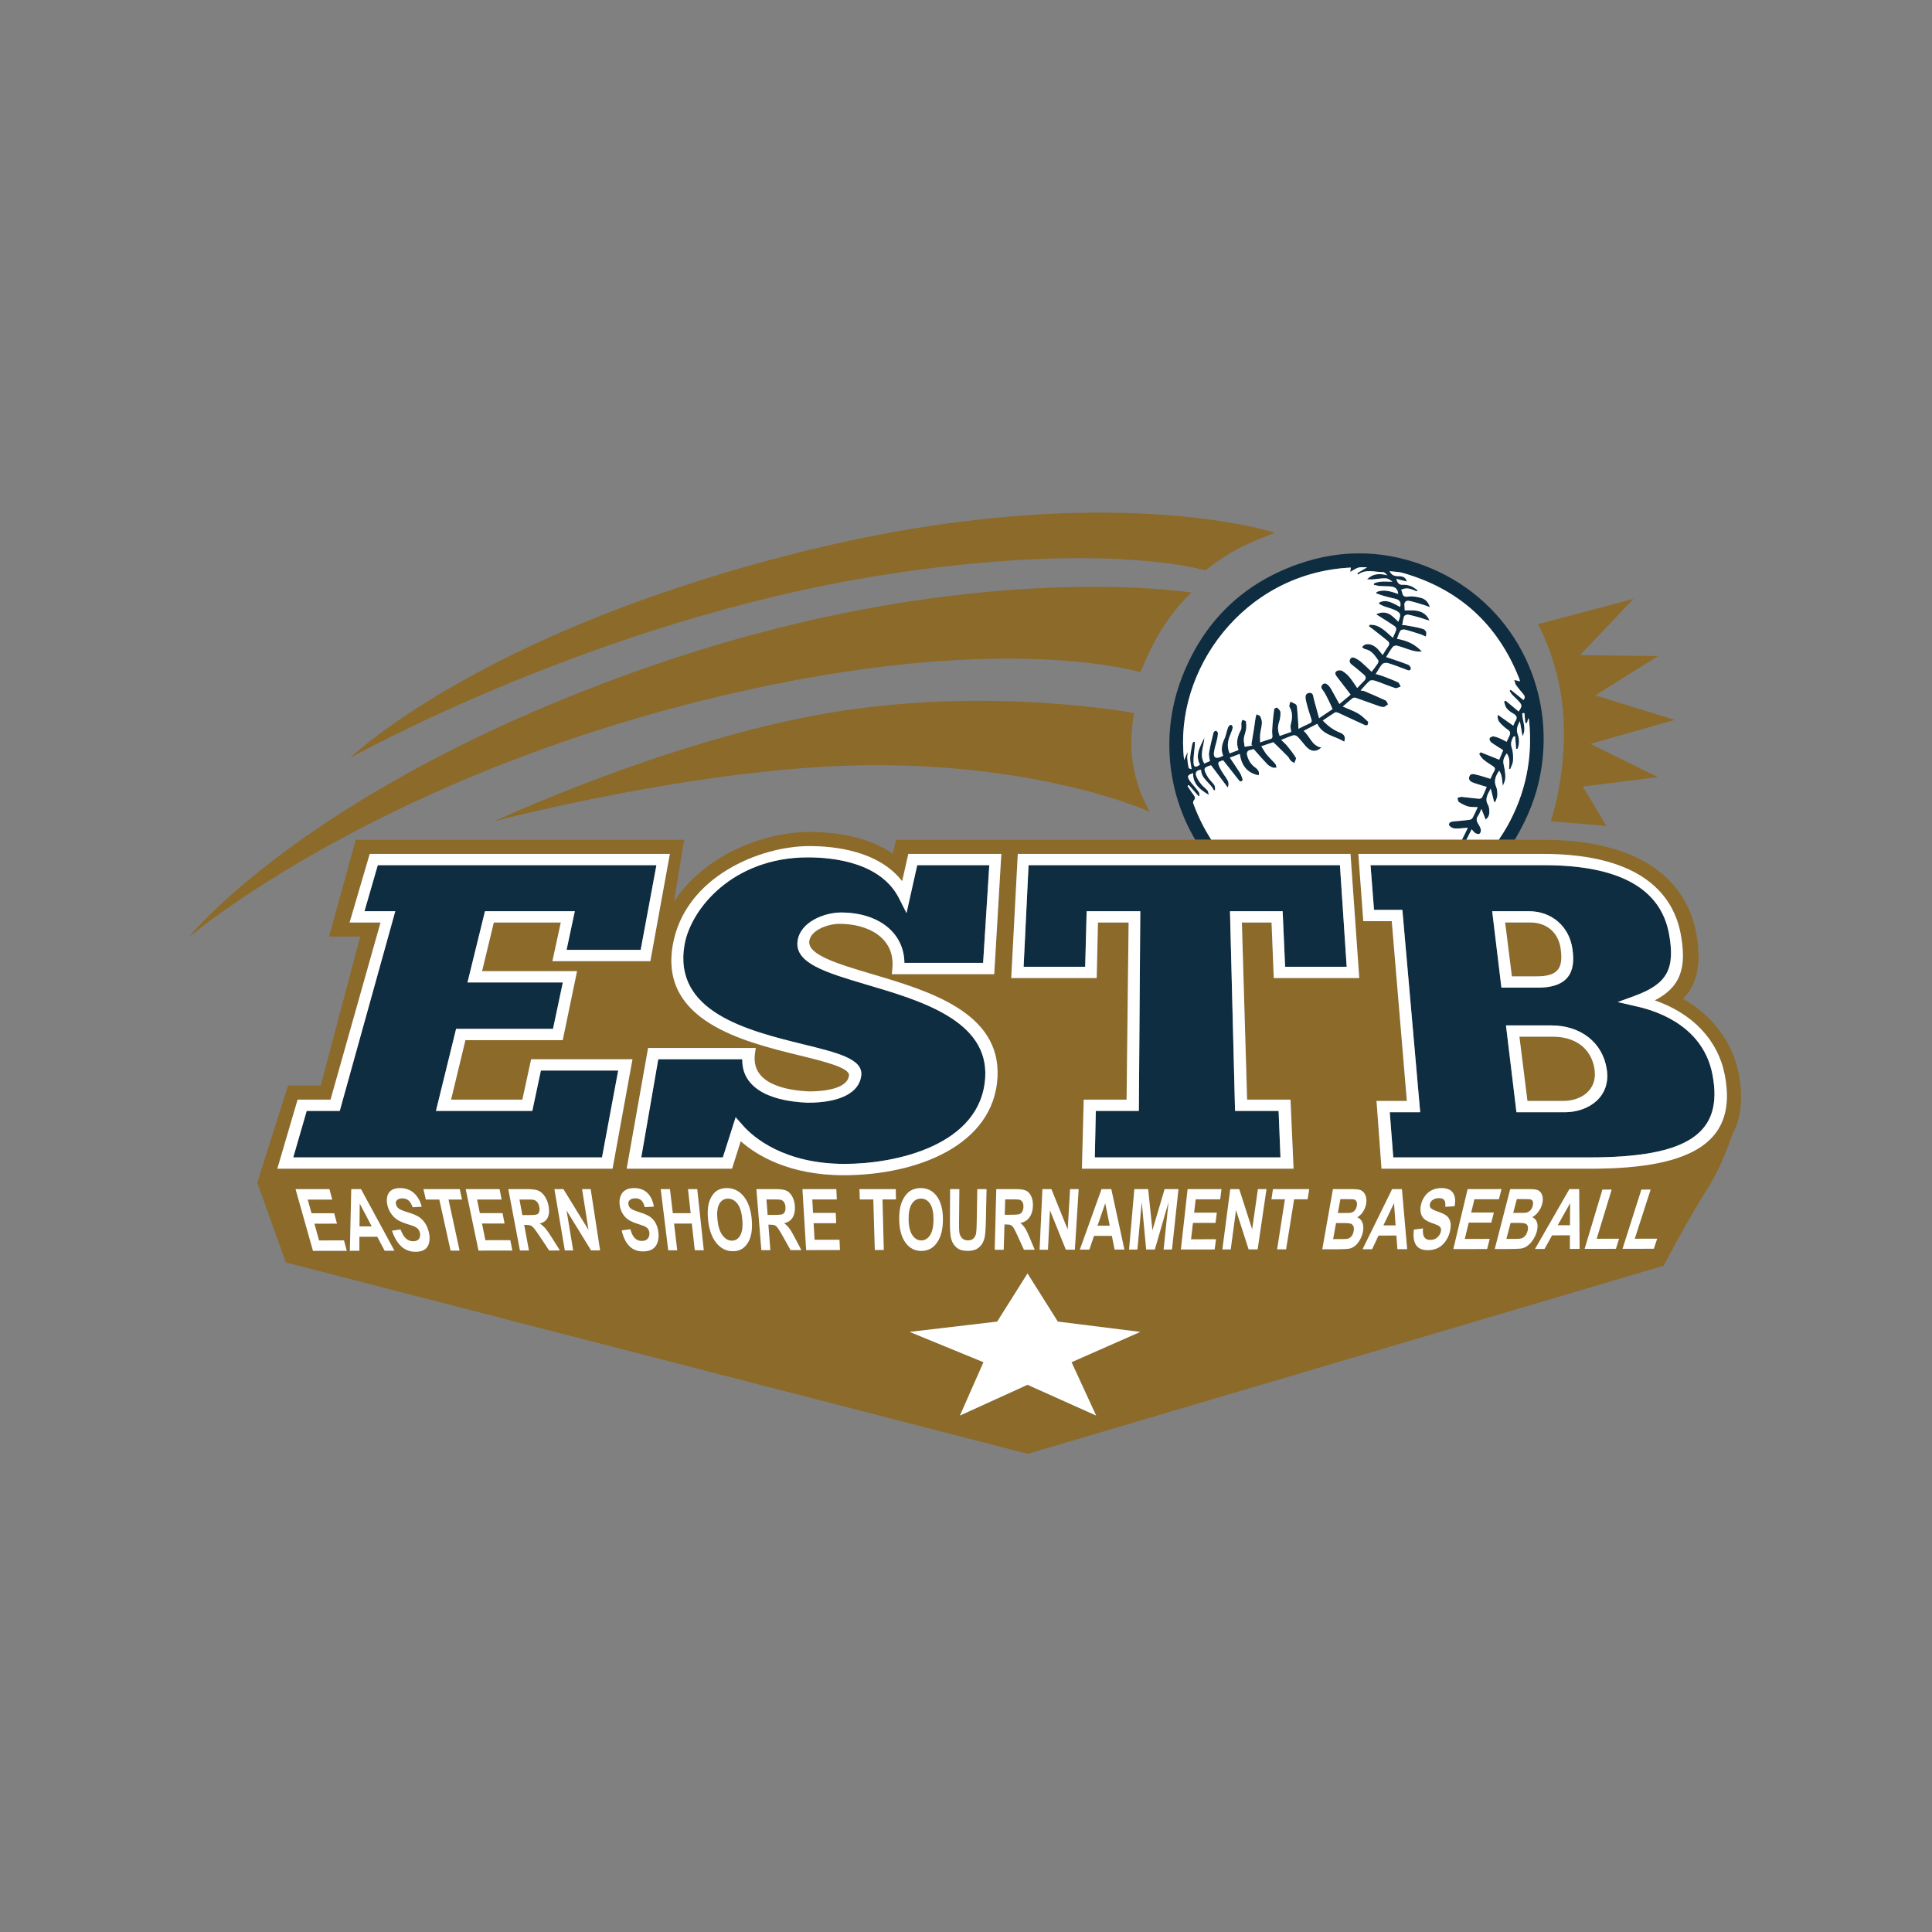 <?xml version="1.0" encoding="iso-8859-1"?>
<!-- Generator: Adobe Illustrator 27.9.1, SVG Export Plug-In . SVG Version: 6.00 Build 0)  -->
<svg version="1.1" id="Layer_1" xmlns="http://www.w3.org/2000/svg" xmlns:xlink="http://www.w3.org/1999/xlink" x="0px" y="0px"
	 width="396px" height="396px" viewBox="0 0 396 396" enable-background="new 0 0 396 396" xml:space="preserve">
<rect x="0" y="0" width="396" height="396" fill="#808080" stroke="none"/>
<g>
	<path fill="#0F2D41" d="M244.684,164.946c-0.121-0.325-0.263-0.557,0.078-0.971c0.478-0.578-0.19-1.086-0.501-1.575
		c-0.278-0.438-0.576-0.863-0.866-1.293c0.089-0.068,0.179-0.136,0.268-0.204c0.658,0.751,1.316,1.502,1.974,2.253
		c0.068-0.008,0.137-0.016,0.205-0.024c-0.03-0.249,0.019-0.55-0.104-0.738c-0.313-0.48-0.701-0.911-1.063-1.359
		c-0.271-0.336-0.581-0.647-0.815-1.007c-0.589-0.904-0.48-1.166,0.679-1.558c-0.039,2.187,1.37,3.364,3.233,4.459
		c-0.119-0.406-0.124-0.726-0.284-0.912c-0.393-0.455-0.909-0.807-1.28-1.276c-0.4-0.505-0.78-1.063-1.009-1.659
		c-0.279-0.726,0.043-1.216,0.974-1.307c0.055,1.923,1.95,2.665,2.623,4.219c0.088-0.013,0.176-0.026,0.265-0.039
		c-0.038-0.331,0.019-0.718-0.135-0.981c-0.257-0.437-0.659-0.787-0.982-1.188c-0.198-0.246-0.385-0.507-0.535-0.784
		c-0.814-1.503-0.74-1.67,0.817-2.149c1.13,1.504,2.237,2.978,3.427,4.561c0.418-0.988-0.085-1.572-0.479-2.184
		c-0.37-0.576-0.802-1.123-1.09-1.737c-0.591-1.259-0.543-1.307,0.629-1.66c1.118,1.428,2.191,2.807,3.281,4.172
		c0.085,0.107,0.314,0.192,0.432,0.153c0.128-0.043,0.311-0.277,0.282-0.368c-0.15-0.475-0.302-0.967-0.561-1.385
		c-0.627-1.011-1.315-1.985-2.07-3.112c0.823-0.309,1.374-0.516,2.038-0.765c0.337,2.314,1.453,3.901,3.854,4.383
		c0.249-0.616-0.078-1.164-0.673-1.592c-0.806-0.58-1.321-1.331-1.611-2.283c-0.229-0.754-0.101-1.219,0.738-1.355
		c0.223-0.036,0.437-0.124,0.525-0.149c0.976,1.09,1.871,2.132,2.82,3.122c0.287,0.3,0.704,0.503,1.097,0.666
		c0.227,0.094,0.524,0.017,0.789,0.017c-0.081-0.259-0.093-0.577-0.255-0.766c-0.562-0.655-1.212-1.237-1.759-1.904
		c-0.408-0.498-0.709-1.085-1.109-1.714c1-0.334,1.842-0.615,2.466-0.823c1.06,1.04,2.024,1.966,2.96,2.918
		c0.237,0.241,0.35,0.602,0.584,0.847c0.206,0.215,0.501,0.345,0.757,0.513c0.115-0.377,0.443-0.88,0.307-1.108
		c-0.508-0.859-1.147-1.647-1.779-2.426c-0.338-0.417-0.764-0.764-1.225-1.215c0.915-0.357,1.701-0.715,2.521-0.951
		c0.245-0.071,0.668,0.12,0.871,0.327c0.563,0.575,1.049,1.225,1.573,1.838c1.025,1.2,2.133,1.377,3.271,0.351
		c-1.982-0.357-2.306-2.303-3.638-3.423c0.937-0.482,1.836-0.946,2.8-1.443c1.15,2.394,3.658,2.454,5.527,3.677
		c0.315-1.035,0.028-1.524-0.972-1.918c-1.312-0.517-2.381-1.363-3.426-2.423c0.869-0.588,1.655-1.149,2.478-1.652
		c0.16-0.098,0.486-0.03,0.689,0.062c1.83,0.832,3.647,1.693,5.476,2.525c0.148,0.068,0.481,0.052,0.522-0.029
		c0.103-0.205,0.205-0.594,0.103-0.69c-0.636-0.597-1.27-1.234-2.016-1.666c-0.959-0.555-2.023-0.929-3.15-1.429
		c0.748-0.644,1.364-1.202,2.016-1.714c0.142-0.112,0.438-0.133,0.62-0.071c1.38,0.473,2.746,0.985,4.123,1.467
		c0.51,0.178,1.034,0.409,1.556,0.422c0.316,0.008,0.641-0.356,0.962-0.553c-0.17-0.276-0.274-0.69-0.52-0.806
		c-1.422-0.674-2.876-1.282-4.325-1.899c-0.179-0.076-0.391-0.075-0.779-0.142c0.675-0.729,1.214-1.421,1.875-1.967
		c0.232-0.192,0.795-0.123,1.149-0.002c1.362,0.466,2.687,1.042,4.058,1.479c0.317,0.101,0.759-0.189,1.143-0.299
		c-0.183-0.304-0.296-0.759-0.563-0.884c-1.039-0.489-2.124-0.885-3.2-1.293c-0.426-0.162-0.875-0.265-1.359-0.409
		c0.454-0.71,0.819-1.434,1.339-2.02c0.21-0.237,0.806-0.323,1.148-0.218c1.265,0.386,2.501,0.869,3.739,1.34
		c0.399,0.152,0.838,0.365,0.971-0.201c0.051-0.218-0.273-0.683-0.527-0.785c-1.173-0.473-2.382-0.858-3.579-1.272
		c-0.263-0.091-0.53-0.17-0.962-0.308c0.499-0.781,0.887-1.487,1.383-2.107c0.158-0.197,0.635-0.291,0.907-0.217
		c0.997,0.273,1.962,0.667,2.955,0.958c0.658,0.193,1.344,0.287,2.077,0.241c-1.359-1.501-3.053-2.279-5.097-2.617
		c0.234-0.589,0.384-1.177,0.697-1.657c0.131-0.201,0.641-0.301,0.925-0.23c1.083,0.272,2.147,0.623,3.21,0.966
		c0.35,0.113,0.678,0.293,1.047,0.456c0.36-0.809-0.005-1.4-0.623-1.584c-1.195-0.357-2.448-0.521-3.679-0.757
		c-0.13-0.025-0.271,0.005-0.499,0.013c0.122-0.651,0.166-1.258,0.375-1.802c0.079-0.205,0.571-0.41,0.824-0.36
		c0.983,0.196,1.951,0.477,2.914,0.763c0.485,0.144,0.947,0.365,1.47,0.425c-1.019-2.227-3.053-2.121-5.072-2.045
		c-0.021-0.393-0.018-0.679-0.056-0.96c-0.106-0.781,0.338-1.135,0.997-0.999c1.117,0.232,2.204,0.611,3.3,0.939
		c0.261,0.078,0.511,0.197,0.911,0.354c-0.312-1.076-0.946-1.673-1.785-1.901c-0.849-0.231-1.786-0.403-2.639-0.28
		c-0.866,0.125-1.137-0.15-1.261-0.884c-0.028-0.166-0.136-0.319-0.219-0.503c1.24-0.615,2.227-0.088,3.225,0.315
		c0.048-0.08,0.096-0.16,0.143-0.24c-0.444-0.284-0.858-0.646-1.34-0.83c-0.5-0.191-1.072-0.313-1.601-0.277
		c-0.79,0.053-1.154-0.306-1.397-1.209c0.78,0.2,1.461,0.375,2.125,0.546c-0.146-0.761-0.623-1.118-1.87-1.113
		c-0.723,0.003-1.211-0.221-1.652-1.005c0.973,0.119,1.865,0.112,2.689,0.345c11.484,3.258,19.427,10.454,23.846,21.542
		c0.064,0.161,0.117,0.326,0.167,0.492c0.016,0.052,0.005,0.112,0.007,0.19c-0.31-0.076-0.618-0.152-1.154-0.283
		c0.166,0.482,0.207,0.822,0.382,1.067c0.435,0.608,0.918,1.184,1.407,1.751c0.354,0.41,0.554,0.8,0.104,1.293
		c-0.873-0.705-1.732-1.398-2.591-2.091c-0.085,0.068-0.169,0.135-0.254,0.203c0.182,0.275,0.332,0.578,0.552,0.817
		c0.408,0.444,0.878,0.832,1.284,1.278c0.772,0.847,0.768,1.044,0.027,2.147c-0.896-0.742-1.786-1.48-2.677-2.218
		c-0.104,0.058-0.209,0.116-0.313,0.174c0.151,0.446,0.207,0.967,0.479,1.32c0.342,0.444,0.822,0.822,1.314,1.1
		c0.718,0.406,1.061,0.828,0.519,1.614c-0.172,0.25-0.258,0.56-0.419,0.924c-1.068-0.753-2.065-1.457-3.173-2.238
		c-0.15,0.9,0.213,1.436,0.668,1.896c0.424,0.429,0.89,0.829,1.389,1.167c0.59,0.4,0.55,0.846,0.264,1.386
		c-0.173,0.326-0.313,0.67-0.512,1.1c-0.442-0.231-0.829-0.467-1.242-0.64c-0.473-0.198-0.96-0.416-1.459-0.476
		c-0.263-0.032-0.722,0.195-0.802,0.413c-0.078,0.211,0.138,0.665,0.359,0.828c0.764,0.562,1.587,1.043,2.434,1.584
		c-0.291,0.697-0.551,1.321-0.813,1.949c-1.313-0.525-2.567-1.026-3.821-1.527c-0.097,0.128-0.194,0.257-0.292,0.385
		c0.282,0.371,0.51,0.807,0.859,1.098c0.597,0.497,1.258,0.922,1.916,1.339c0.437,0.277,0.614,0.542,0.306,1.048
		c-0.295,0.485-0.5,1.024-0.766,1.584c-0.979-0.298-1.87-0.625-2.789-0.829c-0.547-0.121-1.319-0.414-1.557,0.405
		c-0.233,0.801,0.467,1.098,1.077,1.31c0.787,0.273,1.592,0.491,2.504,0.767c-0.322,0.747-0.604,1.49-0.972,2.187
		c-0.086,0.163-0.473,0.257-0.709,0.235c-1.149-0.104-2.292-0.28-3.442-0.379c-0.284-0.025-0.585,0.14-0.878,0.218
		c0.095,0.289,0.103,0.713,0.302,0.841c0.581,0.374,1.212,0.72,1.872,0.904c0.59,0.165,1.243,0.101,1.983,0.144
		c-0.372,0.791-0.681,1.525-1.066,2.216c-0.11,0.197-0.432,0.353-0.676,0.385c-1.03,0.134-2.066,0.221-3.101,0.311
		c-0.516,0.045-1.129,0.156-1.035,0.745c0.048,0.299,0.71,0.675,1.118,0.706c0.849,0.065,1.714-0.076,2.727-0.143
		c-0.433,0.9-0.791,1.704-1.21,2.47h0.923c0.36-0.715,0.71-1.411,1.082-2.151c0.299,0.32,0.492,0.628,0.77,0.791
		c0.237,0.139,0.652,0.241,0.84,0.123c0.194-0.122,0.318-0.546,0.276-0.807c-0.061-0.384-0.25-0.77-0.467-1.102
		c-0.389-0.595-0.584-1.139-0.091-1.79c0.253-0.334,0.376-0.766,0.672-1.394c0.333,0.84,0.585,1.474,0.865,2.179
		c0.606-0.444,0.792-1.026,0.76-1.669c-0.023-0.453-0.044-0.97-0.267-1.338c-0.719-1.187-0.11-2.118,0.551-3.336
		c0.266,1.043,0.477,1.873,0.689,2.703c0.082,0.02,0.163,0.04,0.245,0.06c0.147-0.452,0.397-0.9,0.416-1.358
		c0.025-0.594-0.008-1.251-0.24-1.783c-0.536-1.228-0.107-2.213,0.622-3.299c0.663,0.987,0.574,2.04,0.751,3.136
		c0.179-0.522,0.486-1.039,0.505-1.567c0.029-0.794-0.07-1.612-0.248-2.39c-0.275-1.201-0.255-1.553,0.548-2.716
		c0.714,0.983,0.525,2.088,0.478,3.168c0.075,0.025,0.149,0.049,0.224,0.074c0.204-0.577,0.548-1.146,0.579-1.732
		c0.045-0.878,0.03-1.823-0.253-2.638c-0.32-0.92-0.049-1.591,0.338-2.316c0.118-0.022,0.236-0.044,0.354-0.067
		c0.066,0.865,0.131,1.73,0.197,2.595c0.108-0.021,0.215-0.042,0.323-0.063c0.352-0.968,0.359-1.982,0.011-2.927
		c-0.338-0.918-0.136-1.672,0.436-2.69c0.202,1.14,0.365,2.063,0.542,3.063c0.901-1.587-0.076-3.156-0.058-4.691
		c0.148-0.015,0.296-0.03,0.444-0.045c0.061,0.674,0.121,1.347,0.182,2.021c0.115,0,0.23,0,0.345-0.001
		c0.086-0.292,0.172-0.585,0.295-1.005c0.065,0.255,0.131,0.419,0.148,0.587c0.749,7.692-0.73,14.91-4.528,21.66
		c-0.53,0.941-1.106,1.837-1.703,2.712h3.294c2.799-4.755,4.453-9.054,5.288-13.696c3.18-17.71-5.988-34.93-22.297-41.876
		c-9.038-3.85-18.274-4.157-27.449-0.916c-11.396,4.023-19.4,11.848-23.795,23.256c-4.303,11.171-3.043,23.422,2.757,33.231h3.29
		C246.861,169.94,245.655,167.55,244.684,164.946z M243.386,154.202c-0.227,0.529-0.455,1.057-0.678,1.576
		c-2.188-18.286,12.138-38.377,34.163-39.443c-0.031,0.247-0.06,0.484-0.111,0.89c0.635-0.348,1.124-0.731,1.676-0.886
		c0.515-0.145,1.099-0.049,1.793-0.062c-0.779,0.459-1.391,0.819-2.003,1.18c0.035,0.11,0.069,0.221,0.104,0.331
		c1.664-1.25,3.468-0.505,5.215-0.518c0.22-0.002,0.442,0.322,0.852,0.642c-1.65-0.411-3.01-0.372-4.203,0.836
		c0.391,0.004,0.785,0.036,1.174,0.006c0.887-0.067,1.774-0.244,2.657-0.216c0.479,0.015,0.948,0.359,1.388,0.681
		c-1.304,0.017-2.585-0.196-3.785,0.353c-0.016,0.097-0.031,0.195-0.047,0.292c0.432,0.088,0.86,0.218,1.296,0.253
		c0.744,0.059,1.497,0.02,2.239,0.093c0.833,0.083,1.392,0.517,1.474,1.522c-1.468-0.497-2.921-1.025-4.426-0.392
		c-0.026,0.094-0.052,0.189-0.078,0.283c0.511,0.173,1.015,0.37,1.534,0.515c0.803,0.224,1.615,0.422,2.426,0.615
		c0.858,0.204,1.183,0.716,0.94,1.646c-1.355-0.669-2.649-1.668-4.24-0.938c-0.038,0.1-0.075,0.2-0.113,0.3
		c0.357,0.174,0.703,0.378,1.073,0.515c0.672,0.249,1.38,0.409,2.035,0.693c1.399,0.609,1.502,0.946,0.86,2.468
		c-1.195-1.183-2.324-2.563-4.532-1.532c0.359,0.23,0.553,0.354,0.748,0.478c1.04,0.661,2.093,1.303,3.108,2.001
		c0.172,0.119,0.3,0.511,0.241,0.717c-0.155,0.537-0.426,1.04-0.677,1.619c-1.484-1.277-2.719-2.771-4.741-2.663
		c-0.057,0.1-0.113,0.199-0.169,0.299c0.265,0.194,0.536,0.38,0.794,0.584c1.017,0.801,2.039,1.595,3.038,2.416
		c0.375,0.308,0.462,0.678,0.126,1.127c-0.393,0.526-0.718,1.102-1.141,1.764c-0.233-0.294-0.473-0.592-0.709-0.893
		c-0.818-1.041-2.013-1.566-2.917-1.23c-0.238,0.089-0.417,0.337-0.623,0.512c0.223,0.143,0.43,0.369,0.671,0.415
		c1.336,0.256,1.982,1.31,2.68,2.288c0.097,0.136-0.005,0.505-0.128,0.69c-0.383,0.574-0.821,1.111-1.231,1.655
		c-0.7-0.659-1.369-1.316-2.069-1.937c-0.321-0.285-0.683-0.54-1.063-0.739c-0.433-0.227-0.973-0.47-1.282,0.118
		c-0.269,0.512,0.047,0.89,0.495,1.225c0.801,0.6,1.552,1.268,2.317,1.915c0.486,0.411,0.539,0.831,0.044,1.301
		c-0.478,0.454-0.917,0.95-1.392,1.448c-0.552-0.785-1.027-1.568-1.611-2.258c-0.422-0.498-0.945-0.952-1.51-1.272
		c-0.284-0.161-0.872-0.121-1.129,0.078c-0.456,0.353-0.182,0.811,0.126,1.205c0.917,1.172,1.818,2.356,2.776,3.601
		c-0.84,0.7-1.557,1.299-2.304,1.922c-0.608-1.097-1.163-2.097-1.718-3.096c-0.042-0.076-0.088-0.15-0.137-0.221
		c-0.581-0.844-1.156-1.12-1.574-0.705c-0.638,0.632-0.019,1.045,0.29,1.55c0.447,0.73,0.804,1.516,1.186,2.285
		c0.176,0.355,0.321,0.725,0.545,1.239c-0.798,0.537-1.659,1.116-2.755,1.854c-0.39-1.413-0.742-2.643-1.066-3.879
		c-0.156-0.595-0.102-1.447-1.013-1.299c-0.851,0.138-0.756,0.966-0.62,1.556c0.29,1.262,0.665,2.509,1.081,3.737
		c0.159,0.471,0.168,0.737-0.319,0.953c-0.731,0.325-1.443,0.691-2.309,1.111c-0.008-0.441-0.001-0.741-0.021-1.039
		c-0.076-1.119-0.15-2.238-0.252-3.354c-0.02-0.22-0.099-0.516-0.257-0.625c-0.337-0.234-0.743-0.368-1.121-0.543
		c-0.068,0.362-0.315,0.832-0.173,1.067c0.733,1.208,0.57,2.411,0.244,3.677c-0.105,0.409,0.057,0.887,0.107,1.452
		c-0.727,0.256-1.527,0.538-2.353,0.83c-0.426-1.02-0.452-1.909-0.122-2.866c0.217-0.63,0.303-1.34,0.275-2.007
		c-0.014-0.326-0.391-0.67-0.674-0.929c-0.069-0.063-0.59,0.154-0.609,0.285c-0.161,1.124-0.274,2.256-0.362,3.389
		c-0.051,0.659-0.102,1.333-0.017,1.983c0.07,0.532-0.086,0.716-0.568,0.834c-0.585,0.143-1.149,0.37-1.932,0.631
		c-0.002-0.654-0.053-1.205,0.006-1.744c0.083-0.742,0.319-1.472,0.354-2.213c0.022-0.46-0.143-0.964-0.351-1.385
		c-0.105-0.213-0.494-0.285-0.755-0.421c-0.071,0.262-0.166,0.519-0.208,0.785c-0.128,0.807-0.225,1.619-0.352,2.426
		c-0.157,1-0.331,1.998-0.498,2.997c0.081,0.064,0.161,0.128,0.242,0.191c-0.537,0.088-1.074,0.177-1.611,0.265
		c-0.064-0.558-0.222-1.125-0.169-1.672c0.063-0.65,0.36-1.275,0.455-1.926c0.077-0.527,0.06-1.085-0.035-1.608
		c-0.027-0.148-0.479-0.218-0.735-0.324c-0.067,0.211-0.172,0.419-0.194,0.635c-0.048,0.494,0.106,1.081-0.109,1.472
		c-0.719,1.307-1.019,2.623-0.481,4.092c-0.619,0.236-1.176,0.448-1.817,0.692c-0.647-1.472-0.335-2.753,0.217-4.027
		c0.181-0.419,0.337-0.859,0.418-1.305c0.029-0.162-0.158-0.454-0.319-0.529c-0.107-0.05-0.411,0.137-0.509,0.293
		c-0.164,0.261-0.246,0.577-0.34,0.877c-0.172,0.547-0.264,1.129-0.504,1.643c-0.531,1.14-0.813,2.279-0.284,3.528
		c-0.241,0.108-0.443,0.212-0.654,0.292c-0.84,0.318-1.345,0.027-1.248-0.874c0.101-0.932,0.438-1.838,0.645-2.761
		c0.099-0.44,0.178-0.894,0.175-1.341c-0.001-0.16-0.262-0.428-0.425-0.445c-0.15-0.015-0.435,0.214-0.476,0.382
		c-0.338,1.363-0.679,2.728-0.918,4.11c-0.087,0.506,0.099,1.058,0.177,1.729c-0.266,0.116-0.672,0.293-1.147,0.499
		c-1.071-1.813-0.058-3.551,0.01-5.289c-0.802,1.772-1.975,3.474-0.905,5.513c-0.829,0.642-1.25,0.571-1.304-0.328
		c-0.065-1.095,0.145-2.206,0.23-3.31c0.026-0.334,0.034-0.669,0.05-1.004c-0.094-0.014-0.188-0.028-0.282-0.041
		c-0.086,0.134-0.222,0.258-0.248,0.403c-0.171,0.953-0.4,1.906-0.447,2.867c-0.035,0.719,0.175,1.449,0.3,2.354
		c-0.179-0.076-0.577-0.137-0.609-0.278c-0.156-0.705-0.25-1.429-0.293-2.151C243.325,154.916,243.478,154.587,243.386,154.202z"/>
	<path fill="#FFFFFF" d="M298.126,169.804c-0.408-0.031-1.07-0.407-1.118-0.706c-0.094-0.59,0.519-0.7,1.035-0.745
		c1.035-0.09,2.071-0.177,3.101-0.311c0.244-0.032,0.566-0.188,0.676-0.385c0.385-0.691,0.694-1.425,1.066-2.216
		c-0.74-0.044-1.394,0.021-1.983-0.144c-0.66-0.185-1.291-0.531-1.872-0.904c-0.199-0.128-0.207-0.552-0.302-0.841
		c0.293-0.078,0.594-0.242,0.878-0.218c1.15,0.1,2.293,0.275,3.442,0.379c0.235,0.021,0.623-0.073,0.709-0.235
		c0.368-0.697,0.65-1.44,0.972-2.187c-0.911-0.276-1.717-0.494-2.504-0.767c-0.611-0.212-1.31-0.509-1.077-1.31
		c0.238-0.819,1.011-0.527,1.557-0.405c0.919,0.204,1.81,0.531,2.789,0.829c0.266-0.56,0.471-1.099,0.766-1.584
		c0.308-0.506,0.13-0.771-0.306-1.048c-0.658-0.418-1.319-0.842-1.916-1.339c-0.349-0.291-0.577-0.727-0.859-1.098
		c0.097-0.128,0.194-0.257,0.292-0.385c1.254,0.501,2.508,1.002,3.821,1.527c0.262-0.628,0.522-1.252,0.813-1.949
		c-0.847-0.541-1.67-1.023-2.434-1.584c-0.222-0.163-0.437-0.617-0.359-0.828c0.08-0.217,0.539-0.445,0.802-0.413
		c0.499,0.06,0.986,0.278,1.459,0.476c0.413,0.173,0.8,0.409,1.242,0.64c0.198-0.43,0.339-0.774,0.512-1.1
		c0.286-0.54,0.326-0.986-0.264-1.386c-0.499-0.338-0.965-0.738-1.389-1.167c-0.455-0.461-0.818-0.997-0.668-1.896
		c1.108,0.781,2.105,1.485,3.173,2.238c0.161-0.364,0.247-0.674,0.419-0.924c0.542-0.785,0.199-1.208-0.519-1.614
		c-0.493-0.278-0.972-0.656-1.314-1.1c-0.272-0.353-0.327-0.874-0.479-1.32c0.104-0.058,0.209-0.116,0.313-0.174
		c0.891,0.738,1.782,1.476,2.677,2.218c0.741-1.104,0.746-1.3-0.027-2.147c-0.406-0.446-0.876-0.834-1.284-1.278
		c-0.22-0.239-0.37-0.543-0.552-0.817c0.085-0.068,0.169-0.135,0.254-0.203c0.859,0.693,1.718,1.387,2.591,2.091
		c0.45-0.493,0.249-0.883-0.104-1.293c-0.489-0.567-0.972-1.143-1.407-1.751c-0.175-0.245-0.216-0.585-0.382-1.067
		c0.536,0.132,0.844,0.207,1.154,0.283c-0.002-0.078,0.009-0.138-0.007-0.19c-0.05-0.166-0.103-0.331-0.167-0.492
		c-4.418-11.087-12.362-18.284-23.846-21.542c-0.824-0.234-1.716-0.227-2.689-0.345c0.442,0.784,0.929,1.008,1.652,1.005
		c1.247-0.005,1.724,0.352,1.87,1.113c-0.664-0.171-1.345-0.345-2.125-0.546c0.243,0.903,0.608,1.262,1.397,1.209
		c0.528-0.035,1.101,0.087,1.601,0.277c0.482,0.184,0.896,0.546,1.34,0.83c-0.048,0.08-0.096,0.16-0.143,0.24
		c-0.998-0.403-1.986-0.931-3.225-0.315c0.083,0.185,0.191,0.337,0.219,0.503c0.124,0.734,0.394,1.009,1.261,0.884
		c0.852-0.123,1.79,0.049,2.639,0.28c0.839,0.228,1.473,0.825,1.785,1.901c-0.4-0.157-0.649-0.276-0.911-0.354
		c-1.096-0.328-2.183-0.707-3.3-0.939c-0.659-0.137-1.103,0.218-0.997,0.999c0.038,0.281,0.035,0.567,0.056,0.96
		c2.019-0.076,4.053-0.182,5.072,2.045c-0.524-0.06-0.986-0.281-1.47-0.425c-0.963-0.285-1.931-0.567-2.914-0.763
		c-0.253-0.05-0.746,0.155-0.824,0.36c-0.209,0.544-0.253,1.151-0.375,1.802c0.228-0.008,0.369-0.038,0.499-0.013
		c1.231,0.236,2.484,0.4,3.679,0.757c0.618,0.185,0.984,0.775,0.623,1.584c-0.369-0.163-0.697-0.343-1.047-0.456
		c-1.064-0.344-2.128-0.694-3.21-0.966c-0.283-0.071-0.794,0.029-0.925,0.23c-0.314,0.481-0.464,1.068-0.697,1.657
		c2.044,0.338,3.738,1.116,5.097,2.617c-0.733,0.046-1.419-0.049-2.077-0.241c-0.994-0.291-1.958-0.684-2.955-0.958
		c-0.272-0.075-0.75,0.02-0.907,0.217c-0.496,0.62-0.884,1.326-1.383,2.107c0.433,0.138,0.699,0.217,0.962,0.308
		c1.197,0.414,2.405,0.8,3.579,1.272c0.254,0.102,0.578,0.568,0.527,0.785c-0.133,0.566-0.572,0.353-0.971,0.201
		c-1.237-0.472-2.474-0.954-3.739-1.34c-0.341-0.104-0.937-0.019-1.148,0.218c-0.52,0.586-0.885,1.309-1.339,2.02
		c0.484,0.144,0.933,0.247,1.359,0.409c1.076,0.408,2.161,0.803,3.2,1.293c0.267,0.126,0.379,0.581,0.563,0.884
		c-0.384,0.11-0.826,0.4-1.143,0.299c-1.37-0.436-2.695-1.013-4.058-1.479c-0.354-0.121-0.917-0.19-1.149,0.002
		c-0.661,0.546-1.201,1.238-1.875,1.967c0.388,0.068,0.6,0.066,0.779,0.142c1.449,0.617,2.902,1.225,4.325,1.899
		c0.246,0.116,0.35,0.53,0.52,0.806c-0.321,0.197-0.646,0.561-0.962,0.553c-0.522-0.013-1.046-0.243-1.556-0.422
		c-1.377-0.482-2.743-0.994-4.123-1.467c-0.182-0.062-0.478-0.041-0.62,0.071c-0.652,0.512-1.268,1.07-2.016,1.714
		c1.127,0.5,2.191,0.874,3.15,1.429c0.746,0.432,1.38,1.069,2.016,1.666c0.103,0.096,0,0.485-0.103,0.69
		c-0.041,0.081-0.374,0.097-0.522,0.029c-1.83-0.833-3.647-1.693-5.476-2.525c-0.203-0.093-0.529-0.161-0.689-0.062
		c-0.822,0.503-1.609,1.064-2.478,1.652c1.044,1.061,2.114,1.906,3.426,2.423c1.001,0.395,1.287,0.884,0.972,1.918
		c-1.869-1.223-4.377-1.283-5.527-3.677c-0.964,0.497-1.864,0.96-2.8,1.443c1.332,1.12,1.656,3.067,3.638,3.423
		c-1.138,1.026-2.247,0.849-3.271-0.351c-0.524-0.614-1.01-1.263-1.573-1.838c-0.203-0.207-0.626-0.398-0.871-0.327
		c-0.82,0.236-1.605,0.594-2.521,0.951c0.461,0.452,0.886,0.798,1.225,1.215c0.633,0.78,1.271,1.567,1.779,2.426
		c0.135,0.229-0.192,0.731-0.307,1.108c-0.256-0.168-0.551-0.298-0.757-0.513c-0.234-0.245-0.348-0.606-0.584-0.847
		c-0.936-0.953-1.9-1.878-2.96-2.918c-0.624,0.208-1.467,0.49-2.466,0.823c0.4,0.629,0.701,1.216,1.109,1.714
		c0.547,0.667,1.197,1.248,1.759,1.904c0.162,0.189,0.174,0.507,0.255,0.766c-0.265,0-0.562,0.077-0.789-0.017
		c-0.393-0.162-0.81-0.365-1.097-0.666c-0.948-0.991-1.843-2.032-2.82-3.122c-0.088,0.026-0.302,0.113-0.525,0.149
		c-0.839,0.136-0.968,0.601-0.738,1.355c0.29,0.952,0.805,1.703,1.611,2.283c0.596,0.429,0.922,0.977,0.673,1.592
		c-2.401-0.482-3.517-2.068-3.854-4.383c-0.664,0.249-1.215,0.456-2.038,0.765c0.756,1.127,1.443,2.101,2.07,3.112
		c0.26,0.419,0.411,0.911,0.561,1.385c0.029,0.091-0.155,0.325-0.282,0.368c-0.117,0.039-0.347-0.046-0.432-0.153
		c-1.09-1.365-2.163-2.744-3.281-4.172c-1.172,0.353-1.22,0.401-0.629,1.66c0.288,0.614,0.72,1.161,1.09,1.737
		c0.394,0.612,0.897,1.196,0.479,2.184c-1.189-1.583-2.296-3.056-3.427-4.561c-1.557,0.479-1.631,0.646-0.817,2.149
		c0.15,0.277,0.337,0.538,0.535,0.784c0.322,0.401,0.725,0.751,0.982,1.188c0.154,0.263,0.097,0.65,0.135,0.981
		c-0.088,0.013-0.176,0.026-0.265,0.039c-0.673-1.554-2.568-2.297-2.623-4.219c-0.931,0.091-1.253,0.581-0.974,1.307
		c0.229,0.596,0.609,1.153,1.009,1.659c0.371,0.469,0.887,0.821,1.28,1.276c0.161,0.186,0.166,0.506,0.284,0.912
		c-1.863-1.096-3.272-2.272-3.233-4.459c-1.159,0.392-1.267,0.654-0.679,1.558c0.234,0.36,0.544,0.671,0.815,1.007
		c0.361,0.448,0.75,0.879,1.063,1.359c0.123,0.188,0.075,0.489,0.104,0.738c-0.068,0.008-0.137,0.016-0.205,0.024
		c-0.658-0.751-1.316-1.502-1.974-2.253c-0.089,0.068-0.179,0.136-0.268,0.204c0.289,0.431,0.588,0.855,0.866,1.293
		c0.31,0.489,0.979,0.997,0.501,1.575c-0.342,0.413-0.2,0.646-0.078,0.971c0.971,2.604,2.177,4.994,3.599,7.185h27.225h4.191h19.944
		c0.419-0.767,0.777-1.571,1.21-2.47C299.84,169.728,298.975,169.869,298.126,169.804z"/>
	<path fill="#FFFFFF" d="M243.638,157.386c0.031,0.141,0.429,0.202,0.609,0.278c-0.126-0.905-0.336-1.636-0.3-2.354
		c0.047-0.961,0.276-1.914,0.447-2.867c0.026-0.145,0.163-0.269,0.248-0.403c0.094,0.014,0.188,0.028,0.282,0.041
		c-0.016,0.335-0.024,0.67-0.05,1.004c-0.086,1.104-0.295,2.215-0.23,3.31c0.053,0.899,0.475,0.97,1.304,0.328
		c-1.071-2.039,0.103-3.74,0.905-5.513c-0.068,1.739-1.081,3.477-0.01,5.289c0.475-0.207,0.881-0.383,1.147-0.499
		c-0.078-0.67-0.265-1.223-0.177-1.729c0.239-1.382,0.579-2.748,0.918-4.11c0.042-0.167,0.326-0.397,0.476-0.382
		c0.163,0.017,0.424,0.285,0.425,0.445c0.004,0.447-0.076,0.901-0.175,1.341c-0.207,0.923-0.545,1.828-0.645,2.761
		c-0.097,0.901,0.408,1.192,1.248,0.874c0.211-0.08,0.413-0.183,0.654-0.292c-0.53-1.249-0.247-2.388,0.284-3.528
		c0.24-0.514,0.332-1.096,0.504-1.643c0.094-0.3,0.176-0.616,0.34-0.877c0.098-0.155,0.401-0.343,0.509-0.293
		c0.162,0.075,0.349,0.366,0.319,0.529c-0.08,0.446-0.236,0.886-0.418,1.305c-0.552,1.275-0.864,2.555-0.217,4.027
		c0.641-0.244,1.199-0.456,1.817-0.692c-0.538-1.469-0.238-2.785,0.481-4.092c0.215-0.391,0.061-0.978,0.109-1.472
		c0.021-0.216,0.127-0.423,0.194-0.635c0.257,0.106,0.708,0.176,0.735,0.324c0.096,0.522,0.112,1.081,0.035,1.608
		c-0.095,0.651-0.392,1.276-0.455,1.926c-0.053,0.547,0.104,1.114,0.169,1.672c0.537-0.088,1.074-0.177,1.611-0.265
		c-0.081-0.064-0.161-0.128-0.242-0.191c0.167-0.999,0.341-1.997,0.498-2.997c0.127-0.807,0.224-1.619,0.352-2.426
		c0.042-0.266,0.137-0.524,0.208-0.785c0.261,0.136,0.649,0.208,0.755,0.421c0.208,0.421,0.373,0.925,0.351,1.385
		c-0.035,0.741-0.272,1.471-0.354,2.213c-0.06,0.539-0.009,1.09-0.006,1.744c0.783-0.261,1.347-0.487,1.932-0.631
		c0.483-0.118,0.638-0.302,0.568-0.834c-0.085-0.65-0.034-1.324,0.017-1.983c0.088-1.133,0.2-2.265,0.362-3.389
		c0.019-0.131,0.54-0.348,0.609-0.285c0.283,0.258,0.66,0.602,0.674,0.929c0.028,0.667-0.057,1.376-0.275,2.007
		c-0.33,0.958-0.304,1.847,0.122,2.866c0.827-0.292,1.626-0.573,2.353-0.83c-0.05-0.565-0.212-1.043-0.107-1.452
		c0.326-1.266,0.489-2.469-0.244-3.677c-0.142-0.234,0.105-0.705,0.173-1.067c0.378,0.175,0.784,0.31,1.121,0.543
		c0.157,0.109,0.237,0.405,0.257,0.625c0.102,1.116,0.176,2.235,0.252,3.354c0.02,0.298,0.013,0.598,0.021,1.039
		c0.866-0.419,1.578-0.786,2.309-1.111c0.487-0.217,0.479-0.482,0.319-0.953c-0.415-1.228-0.79-2.475-1.081-3.737
		c-0.136-0.59-0.231-1.418,0.62-1.556c0.911-0.148,0.856,0.703,1.013,1.299c0.325,1.236,0.676,2.465,1.066,3.879
		c1.096-0.738,1.957-1.317,2.755-1.854c-0.224-0.513-0.369-0.884-0.545-1.239c-0.382-0.769-0.74-1.555-1.186-2.285
		c-0.309-0.505-0.928-0.918-0.29-1.55c0.418-0.414,0.993-0.139,1.574,0.705c0.049,0.071,0.095,0.145,0.137,0.221
		c0.555,0.999,1.109,1.999,1.718,3.096c0.747-0.623,1.465-1.221,2.304-1.922c-0.958-1.245-1.859-2.429-2.776-3.601
		c-0.308-0.394-0.582-0.852-0.126-1.205c0.257-0.199,0.845-0.239,1.129-0.078c0.565,0.32,1.088,0.774,1.51,1.272
		c0.584,0.69,1.06,1.472,1.611,2.258c0.476-0.498,0.914-0.993,1.392-1.448c0.495-0.47,0.442-0.89-0.044-1.301
		c-0.765-0.647-1.516-1.315-2.317-1.915c-0.448-0.335-0.764-0.713-0.495-1.225c0.309-0.589,0.849-0.345,1.282-0.118
		c0.38,0.199,0.742,0.454,1.063,0.739c0.7,0.622,1.369,1.278,2.069,1.937c0.41-0.544,0.848-1.081,1.231-1.655
		c0.124-0.185,0.225-0.554,0.128-0.69c-0.698-0.979-1.344-2.033-2.68-2.288c-0.241-0.046-0.448-0.272-0.671-0.415
		c0.206-0.175,0.385-0.423,0.623-0.512c0.904-0.337,2.099,0.188,2.917,1.23c0.236,0.301,0.476,0.599,0.709,0.893
		c0.423-0.662,0.748-1.238,1.141-1.764c0.336-0.449,0.249-0.819-0.126-1.127c-1-0.822-2.022-1.616-3.038-2.416
		c-0.258-0.203-0.529-0.39-0.794-0.584c0.056-0.1,0.113-0.199,0.169-0.299c2.021-0.108,3.256,1.386,4.741,2.663
		c0.251-0.579,0.522-1.082,0.677-1.619c0.059-0.206-0.069-0.598-0.241-0.717c-1.015-0.698-2.068-1.34-3.108-2.001
		c-0.194-0.124-0.388-0.248-0.748-0.478c2.208-1.031,3.338,0.349,4.532,1.532c0.643-1.522,0.539-1.86-0.86-2.468
		c-0.655-0.285-1.363-0.445-2.035-0.693c-0.37-0.137-0.716-0.341-1.073-0.515c0.038-0.1,0.075-0.2,0.113-0.3
		c1.59-0.73,2.885,0.269,4.24,0.938c0.242-0.93-0.083-1.442-0.94-1.646c-0.812-0.193-1.623-0.391-2.426-0.615
		c-0.519-0.145-1.023-0.341-1.534-0.515c0.026-0.094,0.052-0.189,0.078-0.283c1.505-0.633,2.958-0.105,4.426,0.392
		c-0.082-1.005-0.641-1.44-1.474-1.522c-0.742-0.074-1.495-0.034-2.239-0.093c-0.436-0.035-0.864-0.165-1.296-0.253
		c0.016-0.097,0.031-0.195,0.047-0.292c1.2-0.549,2.481-0.336,3.785-0.353c-0.44-0.322-0.908-0.666-1.388-0.681
		c-0.882-0.028-1.77,0.149-2.657,0.216c-0.389,0.029-0.782-0.002-1.174-0.006c1.193-1.208,2.553-1.247,4.203-0.836
		c-0.409-0.32-0.632-0.644-0.852-0.642c-1.747,0.014-3.551-0.732-5.215,0.518c-0.035-0.11-0.069-0.221-0.104-0.331
		c0.612-0.36,1.223-0.721,2.003-1.18c-0.694,0.013-1.277-0.083-1.793,0.062c-0.552,0.156-1.041,0.538-1.676,0.886
		c0.05-0.406,0.08-0.643,0.111-0.89c-22.025,1.066-36.35,21.157-34.163,39.443c0.223-0.519,0.45-1.047,0.678-1.576
		c0.092,0.385-0.06,0.714-0.041,1.032C243.388,155.956,243.482,156.681,243.638,157.386z"/>
	<path fill="#FFFFFF" d="M313.426,147.759c-0.016-0.169-0.082-0.333-0.148-0.587c-0.124,0.421-0.209,0.713-0.295,1.005
		c-0.115,0-0.23,0-0.345,0.001c-0.061-0.674-0.121-1.347-0.182-2.021c-0.148,0.015-0.296,0.03-0.444,0.045
		c-0.017,1.535,0.959,3.104,0.058,4.691c-0.177-0.999-0.341-1.923-0.542-3.063c-0.572,1.017-0.775,1.771-0.436,2.69
		c0.348,0.946,0.341,1.959-0.011,2.927c-0.108,0.021-0.215,0.042-0.323,0.063c-0.066-0.865-0.131-1.73-0.197-2.595
		c-0.118,0.022-0.236,0.044-0.354,0.067c-0.387,0.725-0.658,1.396-0.338,2.316c0.284,0.814,0.299,1.76,0.253,2.638
		c-0.03,0.586-0.375,1.155-0.579,1.732c-0.075-0.025-0.149-0.049-0.224-0.074c0.047-1.08,0.235-2.185-0.478-3.168
		c-0.802,1.164-0.823,1.515-0.548,2.716c0.178,0.777,0.277,1.596,0.248,2.39c-0.019,0.528-0.327,1.045-0.505,1.567
		c-0.178-1.097-0.089-2.149-0.751-3.136c-0.729,1.087-1.158,2.071-0.622,3.299c0.232,0.532,0.265,1.189,0.24,1.783
		c-0.019,0.458-0.269,0.905-0.416,1.358c-0.081-0.02-0.163-0.04-0.245-0.06c-0.212-0.83-0.423-1.661-0.689-2.703
		c-0.661,1.219-1.27,2.149-0.551,3.336c0.222,0.367,0.244,0.884,0.267,1.338c0.032,0.643-0.153,1.225-0.76,1.669
		c-0.28-0.705-0.531-1.339-0.865-2.179c-0.295,0.628-0.419,1.06-0.672,1.394c-0.494,0.651-0.298,1.195,0.091,1.79
		c0.217,0.331,0.406,0.718,0.467,1.102c0.042,0.261-0.082,0.685-0.276,0.807c-0.188,0.118-0.603,0.016-0.84-0.123
		c-0.278-0.164-0.471-0.472-0.77-0.791c-0.372,0.74-0.722,1.435-1.082,2.151h6.629c0.597-0.875,1.173-1.771,1.703-2.712
		C312.696,162.669,314.174,155.451,313.426,147.759z"/>
	<polygon fill="#8C6A29" points="73.685,251.369 76.198,251.367 73.73,246.682 	"/>
	<path fill="#8C6A29" d="M277.415,245.823c-0.181-0.028-0.715-0.041-1.601-0.041l-1.081,0l-0.517,2.85l1.226-0.001
		c0.728,0,1.183-0.016,1.366-0.044c0.329-0.05,0.609-0.197,0.838-0.44c0.23-0.245,0.382-0.566,0.458-0.963
		c0.072-0.381,0.051-0.691-0.062-0.929C277.927,246.018,277.719,245.873,277.415,245.823z"/>
	<polygon fill="#8C6A29" points="321.795,251.136 321.834,246.589 319.284,251.138 	"/>
	<polygon fill="#8C6A29" points="283.547,251.172 286.059,251.169 285.733,246.603 	"/>
	<path fill="#8C6A29" d="M190.642,253.166c0.471-0.723,0.706-1.806,0.702-3.25c-0.003-1.426-0.24-2.491-0.709-3.192
		c-0.471-0.703-1.095-1.053-1.87-1.053c-0.776,0-1.398,0.356-1.863,1.066c-0.465,0.712-0.686,1.784-0.666,3.217
		c0.019,1.411,0.274,2.481,0.763,3.207c0.487,0.728,1.098,1.091,1.835,1.09C189.57,254.251,190.172,253.889,190.642,253.166z"/>
	<path fill="#8C6A29" d="M314.172,246.245c-0.095-0.238-0.292-0.382-0.592-0.432c-0.179-0.028-0.712-0.041-1.598-0.041l-1.081,0
		l-0.744,2.838l1.226-0.001c0.728,0,1.184-0.015,1.369-0.043c0.333-0.05,0.624-0.196,0.873-0.438
		c0.249-0.244,0.427-0.563,0.534-0.958C314.262,246.79,314.266,246.482,314.172,246.245z"/>
	<path fill="#8C6A29" d="M312.728,250.827c-0.222-0.117-0.757-0.176-1.603-0.175l-1.503,0.001l-0.861,3.282l1.711-0.002
		c0.665-0.001,1.094-0.026,1.287-0.077c0.293-0.068,0.56-0.231,0.804-0.492c0.243-0.259,0.423-0.606,0.541-1.041
		c0.1-0.369,0.117-0.68,0.053-0.938C313.093,251.129,312.949,250.943,312.728,250.827z"/>
	<path fill="#8C6A29" d="M151.172,246.739c-0.532-0.706-1.186-1.058-1.961-1.058c-0.776,0-1.367,0.357-1.771,1.071
		c-0.403,0.716-0.532,1.793-0.389,3.233c0.141,1.417,0.488,2.493,1.04,3.222c0.55,0.731,1.193,1.096,1.929,1.095
		c0.736-0.001,1.308-0.365,1.715-1.091c0.408-0.726,0.549-1.815,0.421-3.266C152.029,248.513,151.702,247.443,151.172,246.739z"/>
	<path fill="#8C6A29" d="M276.965,250.859c-0.232-0.118-0.771-0.176-1.617-0.176l-1.503,0.001l-0.598,3.297l1.711-0.002
		c0.665-0.001,1.092-0.026,1.281-0.077c0.287-0.068,0.542-0.232,0.765-0.494c0.222-0.26,0.375-0.609,0.458-1.045
		c0.07-0.371,0.063-0.683-0.022-0.942C277.354,251.163,277.195,250.975,276.965,250.859z"/>
	<path fill="#8C6A29" d="M110.116,246.397c-0.213-0.259-0.479-0.423-0.796-0.492c-0.157-0.029-0.618-0.042-1.381-0.042l-1.468,0
		l0.593,3.192l1.382-0.001c0.896-0.001,1.447-0.054,1.651-0.156c0.205-0.103,0.348-0.28,0.43-0.532
		c0.081-0.252,0.089-0.567,0.022-0.943C110.474,247,110.33,246.658,110.116,246.397z"/>
	<path fill="#8C6A29" d="M161.002,247.4c-0.029-0.421-0.136-0.761-0.321-1.02c-0.185-0.258-0.432-0.421-0.742-0.489
		c-0.154-0.028-0.613-0.042-1.376-0.042l-1.468,0l0.244,3.173l1.382-0.001c0.896-0.001,1.453-0.053,1.668-0.155
		c0.216-0.102,0.378-0.279,0.488-0.529C160.986,248.087,161.028,247.774,161.002,247.4z"/>
	<polygon fill="#8C6A29" points="227.466,251.224 226.542,246.625 224.954,251.227 	"/>
	<path fill="#8C6A29" d="M208.874,245.877c-0.151-0.028-0.609-0.042-1.372-0.041l-1.468,0l-0.094,3.154l1.383-0.001
		c0.897-0.001,1.458-0.053,1.685-0.154c0.227-0.101,0.408-0.277,0.544-0.526c0.136-0.249,0.212-0.56,0.226-0.932
		c0.016-0.418-0.055-0.756-0.213-1.014C209.407,246.107,209.176,245.945,208.874,245.877z"/>
	<path fill="#8C6A29" d="M313.079,225.661h7.308c3.685,0,7.082-2.231,6.445-6.497c-0.624-4.18-3.826-6.675-8.564-6.675h-6.835
		L313.079,225.661z"/>
	<path fill="#8C6A29" d="M314.936,200.12c4.259,0,5.554-1.491,4.949-5.697c-0.473-3.293-2.858-5.339-6.223-5.339h-5.152
		l1.379,11.037H314.936z"/>
	<path fill="#8C6A29" d="M356.428,220.321c-1.203-6.583-5.314-12.049-11.431-15.602c2.979-3.107,3.758-7.347,2.699-13.322
		c-1.275-7.195-7.065-19.266-31.519-19.266h-5.689h-3.294h-6.629h-0.923h-19.944h-4.191h-27.225h-3.29h-36.847h-2.424h-22.079
		l-0.633,2.841c-4.252-2.903-10.066-4.443-17.107-4.443c-6.053,0-12.885,1.991-18.318,5.325c-3.986,2.419-7.186,5.484-9.438,8.988
		l2.077-12.712H72.921l-5.47,19.843h6.388l-8.101,30.528h-6.703l-6.302,19.933h0.001l5.858,16.332l152.077,39.229l130.346-38.572
		c0,0,3.799-7.523,9.126-16.056c2.306-3.694,3.892-7.735,4.886-10.759C356.742,229.542,357.383,225.545,356.428,220.321z
		 M316.196,175.022c20.838,0,26.883,8.905,28.285,16.375c1.325,7.062-0.06,10.931-5.301,13.644
		c7.787,2.717,12.962,8.153,14.342,15.28c2.576,13.294-5.874,19.223-27.397,19.223h-42.961l-1.021-13.883h6.216l-3.091-36.844
		h-5.836l-1.015-13.794H316.196z M230.471,256.124l-2,0.003l-0.572-2.815l-3.663,0.004l-0.952,2.818l-1.95,0.003l4.449-12.405
		l1.999,0L230.471,256.124z M210.092,251.716c0.246,0.378,0.571,1.05,0.973,2.016l1.011,2.421l-2.199,0.003l-1.232-2.701
		c-0.441-0.966-0.745-1.574-0.913-1.826c-0.167-0.251-0.348-0.424-0.541-0.516c-0.194-0.094-0.505-0.14-0.932-0.139l-0.378,0
		l-0.154,5.189l-1.839,0.003l0.318-12.432l3.978,0c1,0,1.723,0.112,2.168,0.335c0.444,0.223,0.79,0.619,1.038,1.191
		c0.247,0.57,0.356,1.222,0.325,1.957c-0.039,0.932-0.276,1.701-0.709,2.309c-0.433,0.608-1.056,0.991-1.871,1.149
		C209.526,250.99,209.844,251.338,210.092,251.716z M194.744,243.733l1.89,0l-0.061,6.739c-0.01,1.069,0.007,1.762,0.05,2.08
		c0.074,0.51,0.26,0.918,0.554,1.226c0.294,0.308,0.699,0.461,1.215,0.461c0.523-0.001,0.921-0.147,1.192-0.438
		c0.271-0.292,0.437-0.65,0.499-1.074c0.062-0.425,0.1-1.13,0.117-2.113l0.118-6.881h1.89l-0.139,6.532
		c-0.032,1.493-0.103,2.546-0.217,3.163c-0.112,0.617-0.307,1.137-0.584,1.562c-0.276,0.424-0.64,0.762-1.092,1.015
		c-0.451,0.253-1.038,0.379-1.757,0.38c-0.869,0.001-1.527-0.135-1.974-0.408c-0.448-0.274-0.8-0.63-1.059-1.068
		c-0.259-0.438-0.428-0.899-0.509-1.379c-0.118-0.714-0.172-1.765-0.166-3.158L194.744,243.733z M213.663,243.733l1.839,0
		l3.345,8.286l0.486-8.286h1.756l-0.775,12.407l-1.845,0.003l-3.266-8.091l-0.405,8.097l-1.708,0.003L213.663,243.733z
		 M208.615,175.022h67.074h1.121l1.179,16.686l0.62,8.767h-17.523l-0.459-11.391h-6.08l1.074,36.311h8.893l0.627,14.149h-43.38
		l0.368-14.149h8.785l0.415-36.311h-6.28l-0.257,11.391h-17.523L208.615,175.022z M165.903,173.421c5.268,0,14.205,1,19.009,7.191
		l1.264-5.589h19.064l-1.454,24.651h-20.986l0.11-1.157c0.604-6.332-5.003-9.166-10.828-9.166c-2.354,0-5.92,1.268-6.209,3.56
		c-0.352,2.792,5.866,4.661,12.496,6.638c11.862,3.504,26.831,7.864,26.081,21.307c-0.772,13.832-16.394,20.023-31.535,20.023
		c-11.193,0-17.845-4.094-21.091-6.965l-1.784,5.63h-21.592l4.388-24.74H154.9l-0.162,1.156c-0.885,6.314,6.615,7.562,11.168,7.745
		c2.296-0.001,7.798-0.322,8.115-3.295c0.168-1.574-5.445-2.938-10.375-4.141c-11.42-2.807-28.465-7.048-25.75-22.558
		C140.346,179.716,155.749,173.421,165.903,173.421z M60.999,225.395h6.749l10.251-36.311h-6.342l4.127-14.061h61.519l-4.002,21.981
		h-20.074l1.719-7.92h-13.728l-2.405,9.968h19.465l-2.936,14.149H95.398l-2.942,12.193h14.609l1.796-8.276h20.563h0.214
		l-2.916,16.014l-1.167,6.412h-68.71L60.999,225.395z M64.15,256.383l-3.567-12.646l6.94,0l0.572,2.138l-5.027,0.001l0.779,2.803
		l4.65-0.003l0.571,2.129l-4.628,0.004l0.957,3.442l5.111-0.007l0.568,2.129L64.15,256.383z M78.848,256.36l-1.518-2.867
		l-3.663,0.004l-0.006,2.87l-1.95,0.003l0.289-12.635l1.999,0l6.851,12.62L78.848,256.36z M87.951,254.703
		c-0.146,0.63-0.449,1.099-0.908,1.407c-0.459,0.308-1.083,0.463-1.874,0.464c-1.151,0.002-2.124-0.366-2.92-1.102
		c-0.798-0.735-1.43-1.81-1.897-3.222l1.747-0.242c0.309,0.831,0.676,1.443,1.101,1.833c0.425,0.39,0.917,0.584,1.479,0.583
		c0.595-0.001,1.002-0.175,1.223-0.523c0.221-0.346,0.278-0.753,0.17-1.217c-0.07-0.299-0.192-0.553-0.369-0.761
		c-0.177-0.21-0.442-0.391-0.796-0.546c-0.242-0.103-0.781-0.285-1.619-0.549c-1.079-0.338-1.88-0.753-2.403-1.247
		c-0.737-0.694-1.227-1.54-1.471-2.538c-0.157-0.643-0.169-1.244-0.036-1.804c0.134-0.559,0.42-0.986,0.857-1.278
		c0.438-0.293,1.017-0.44,1.737-0.44c1.176,0,2.141,0.348,2.895,1.041c0.752,0.695,1.276,1.621,1.57,2.778l-1.849,0.113
		c-0.232-0.648-0.513-1.114-0.844-1.398c-0.331-0.284-0.762-0.426-1.292-0.426c-0.547,0-0.939,0.153-1.175,0.457
		c-0.152,0.195-0.189,0.457-0.11,0.783c0.072,0.298,0.226,0.553,0.463,0.766c0.301,0.269,0.942,0.55,1.921,0.842
		c0.978,0.291,1.722,0.594,2.229,0.905c0.507,0.312,0.946,0.74,1.316,1.282c0.369,0.541,0.645,1.21,0.827,2.007
		C88.088,253.394,88.097,254.071,87.951,254.703z M94.198,256.336l-1.839,0.003l-2.312-10.471l-2.765,0.001l-0.483-2.133l7.439,0
		l0.449,2.131l-2.759,0.001L94.198,256.336z M98.081,256.33l-2.624-12.594l6.94,0l0.412,2.129l-5.027,0.001l0.57,2.791l4.65-0.003
		l0.412,2.12l-4.628,0.004l0.7,3.428l5.111-0.007l0.41,2.12L98.081,256.33z M112.562,256.307l-1.821-2.734
		c-0.652-0.977-1.089-1.593-1.311-1.848c-0.222-0.254-0.44-0.429-0.654-0.522c-0.214-0.095-0.535-0.141-0.962-0.141l-0.377,0
		l0.975,5.251l-1.839,0.003l-2.387-12.581l3.978,0c1,0,1.747,0.113,2.24,0.339c0.493,0.226,0.925,0.627,1.298,1.205
		c0.372,0.577,0.621,1.236,0.75,1.98c0.164,0.943,0.095,1.722-0.206,2.336c-0.3,0.615-0.84,1.003-1.621,1.163
		c0.46,0.32,0.854,0.673,1.183,1.055c0.329,0.382,0.8,1.063,1.413,2.04l1.54,2.45L112.562,256.307z M121.154,256.294l-5.03-8.188
		l1.359,8.194l-1.708,0.003l-2.132-12.567l1.839,0l5.152,8.386l-1.321-8.386l1.756,0l1.931,12.556L121.154,256.294z M134.774,254.64
		c-0.211,0.627-0.562,1.093-1.053,1.399c-0.491,0.306-1.13,0.46-1.921,0.461c-1.151,0.002-2.086-0.364-2.806-1.096
		c-0.722-0.731-1.244-1.8-1.565-3.204l1.772-0.241c0.223,0.827,0.528,1.435,0.912,1.823c0.384,0.387,0.857,0.581,1.418,0.58
		c0.595-0.001,1.02-0.174,1.276-0.52c0.257-0.344,0.355-0.749,0.295-1.21c-0.039-0.297-0.136-0.55-0.29-0.757
		c-0.155-0.209-0.402-0.389-0.74-0.543c-0.231-0.102-0.752-0.283-1.563-0.546c-1.044-0.336-1.802-0.749-2.274-1.24
		c-0.665-0.69-1.069-1.531-1.21-2.524c-0.091-0.639-0.041-1.237,0.149-1.794c0.191-0.556,0.521-0.98,0.989-1.27
		c0.468-0.292,1.062-0.437,1.782-0.437c1.176,0,2.105,0.346,2.788,1.035c0.681,0.691,1.109,1.612,1.285,2.762l-1.861,0.112
		c-0.165-0.645-0.398-1.107-0.7-1.39c-0.302-0.282-0.718-0.424-1.248-0.423c-0.547,0-0.954,0.152-1.222,0.454
		c-0.172,0.194-0.236,0.454-0.191,0.779c0.041,0.296,0.169,0.55,0.384,0.762c0.273,0.267,0.885,0.547,1.835,0.838
		c0.948,0.289,1.66,0.591,2.136,0.9c0.475,0.311,0.87,0.736,1.184,1.275c0.313,0.538,0.52,1.203,0.62,1.996
		C135.046,253.338,134.986,254.011,134.774,254.64z M142.412,256.261l-0.608-5.477l-3.647,0.003l0.652,5.479l-1.839,0.003
		l-1.542-12.535h1.89l0.587,4.932l3.664-0.002l-0.548-4.93l1.89,0l1.34,12.523L142.412,256.261z M153.284,254.746
		c-0.701,1.142-1.718,1.713-3.055,1.715c-1.354,0.002-2.487-0.563-3.401-1.697c-0.919-1.136-1.483-2.699-1.689-4.693
		c-0.132-1.275-0.102-2.346,0.092-3.212c0.146-0.638,0.377-1.209,0.693-1.716c0.316-0.507,0.681-0.882,1.095-1.127
		c0.551-0.33,1.207-0.496,1.97-0.496c1.38,0,2.535,0.573,3.461,1.716c0.923,1.143,1.468,2.733,1.639,4.768
		C154.258,252.025,153.989,253.605,153.284,254.746z M162.043,256.23l-1.521-2.717c-0.545-0.971-0.915-1.584-1.109-1.836
		c-0.194-0.253-0.393-0.426-0.597-0.519c-0.204-0.094-0.519-0.14-0.946-0.14l-0.377,0l0.401,5.219l-1.839,0.003l-1.012-12.505
		l3.978,0c1,0,1.735,0.112,2.203,0.337s0.857,0.623,1.166,1.198c0.309,0.573,0.486,1.229,0.534,1.969
		c0.06,0.937-0.094,1.711-0.462,2.322c-0.367,0.611-0.949,0.996-1.748,1.156c0.425,0.319,0.78,0.669,1.068,1.049
		c0.287,0.38,0.684,1.056,1.189,2.027l1.271,2.435L162.043,256.23z M165.236,256.225l-0.756-12.491l6.588,0h0.352l0.001,0.013
		l0.096,2.099l-5.027,0.001l0.156,2.768l4.65-0.003l0.097,2.103l-4.628,0.004l0.192,3.4l5.112-0.007l0.095,2.103L165.236,256.225z
		 M181.146,256.201l-1.839,0.003l-0.303-10.36l-2.765,0.001l-0.075-2.11l7.439,0l0.04,2.109l-2.759,0.001L181.146,256.201z
		 M185.602,254.711c-0.821-1.131-1.251-2.686-1.286-4.67c-0.023-1.269,0.099-2.335,0.368-3.197c0.201-0.635,0.48-1.204,0.84-1.708
		c0.36-0.505,0.757-0.878,1.193-1.121c0.579-0.328,1.25-0.494,2.013-0.494c1.379,0,2.485,0.57,3.314,1.708
		c0.824,1.138,1.232,2.72,1.229,4.746c-0.004,2.011-0.409,3.583-1.212,4.719c-0.799,1.136-1.866,1.705-3.202,1.707
		C187.503,256.403,186.419,255.84,185.602,254.711z M224.673,290.143l-14.066-6.303l-13.85,6.303l4.823-10.933l-15.14-6.212
		l17.952-2.112l6.215-9.873l6.215,9.873l16.903,2.112l-14.091,6.212L224.673,290.143z M240.219,256.109l-1.708,0.003l1.008-9.745
		l-2.816,9.748l-1.771,0.003l-0.911-9.749l-0.891,9.751l-1.708,0.003l1.084-12.39l2.828,0l0.876,8.447l2.501-8.447l2.835,0
		L240.219,256.109z M250.099,245.824l-5.027,0.001l-0.317,2.742l4.649-0.003l-0.262,2.083l-4.628,0.004l-0.389,3.368l5.112-0.007
		l-0.265,2.083l-6.927,0.011l1.379-12.374l6.94,0L250.099,245.824z M257.775,256.081l-1.845,0.003l-2.587-8.054l-1.085,8.06
		l-1.708,0.003l1.616-12.361l1.839,0l2.65,8.248l1.181-8.248h1.756L257.775,256.081z M268.01,245.819l-2.758,0.001l-1.644,10.253
		l-1.839,0.003l1.601-10.255l-2.765,0.001l0.313-2.089l7.439,0L268.01,245.819z M277.71,255.382
		c-0.394,0.318-0.843,0.513-1.345,0.586c-0.315,0.045-1.06,0.074-2.234,0.088l-3.1,0.005l2.185-12.329l3.742,0
		c0.741,0,1.286,0.04,1.634,0.121c0.348,0.081,0.642,0.251,0.879,0.509c0.238,0.257,0.41,0.601,0.519,1.029
		c0.108,0.428,0.11,0.909,0.007,1.442c-0.111,0.576-0.331,1.106-0.658,1.588c-0.327,0.481-0.713,0.843-1.157,1.084
		c0.521,0.218,0.882,0.59,1.082,1.116c0.199,0.527,0.23,1.145,0.092,1.856c-0.109,0.561-0.313,1.106-0.608,1.636
		C278.451,254.641,278.105,255.065,277.71,255.382z M286.425,256.037l-0.206-2.795l-3.663,0.004l-1.318,2.798l-1.95,0.003
		l6.06-12.317l1.999,0l1.079,12.303L286.425,256.037z M297.182,252.441c-0.165,0.704-0.466,1.364-0.902,1.98
		c-0.434,0.615-0.951,1.072-1.551,1.372c-0.599,0.3-1.295,0.451-2.085,0.452c-1.15,0.002-1.955-0.356-2.414-1.075
		c-0.461-0.717-0.602-1.764-0.423-3.141l1.858-0.236c-0.072,0.81,0.016,1.407,0.262,1.787c0.246,0.38,0.649,0.569,1.21,0.568
		c0.594-0.001,1.082-0.171,1.462-0.51c0.379-0.338,0.621-0.734,0.726-1.186c0.067-0.292,0.061-0.539-0.02-0.742
		c-0.08-0.205-0.263-0.381-0.547-0.533c-0.194-0.1-0.65-0.278-1.367-0.535c-0.925-0.329-1.536-0.734-1.832-1.216
		c-0.418-0.676-0.522-1.501-0.31-2.474c0.137-0.626,0.401-1.213,0.789-1.758c0.389-0.545,0.87-0.961,1.442-1.245
		c0.572-0.286,1.219-0.429,1.938-0.429c1.176,0,1.982,0.339,2.419,1.015c0.435,0.677,0.533,1.58,0.299,2.708l-1.9,0.11
		c0.065-0.632-0.003-1.086-0.204-1.362c-0.201-0.277-0.568-0.415-1.097-0.415c-0.547,0-1.008,0.149-1.384,0.445
		c-0.242,0.19-0.398,0.445-0.469,0.763c-0.065,0.29-0.027,0.539,0.112,0.747c0.178,0.262,0.69,0.536,1.535,0.821
		c0.845,0.284,1.449,0.579,1.814,0.883c0.365,0.305,0.607,0.721,0.729,1.25C297.396,251.011,297.364,251.664,297.182,252.441z
		 M305.668,250.598l-4.628,0.004l-0.812,3.344l5.112-0.007l-0.526,2.068l-6.927,0.011l2.932-12.288l6.94,0l-0.528,2.077
		l-5.027,0.001l-0.661,2.723l4.649-0.003L305.668,250.598z M313.112,255.33c-0.42,0.316-0.884,0.511-1.392,0.584
		c-0.319,0.045-1.066,0.074-2.24,0.087l-3.101,0.005l3.168-12.275l3.742,0c0.741,0,1.283,0.04,1.625,0.12
		c0.341,0.081,0.622,0.25,0.838,0.507c0.218,0.256,0.362,0.598,0.437,1.024c0.074,0.426,0.037,0.905-0.108,1.436
		c-0.157,0.573-0.419,1.101-0.785,1.581c-0.365,0.479-0.78,0.839-1.244,1.079c0.503,0.217,0.835,0.587,0.993,1.111
		c0.157,0.524,0.139,1.14-0.056,1.848c-0.154,0.558-0.401,1.101-0.739,1.628C313.912,254.593,313.533,255.015,313.112,255.33z
		 M321.773,255.982l0.017-2.782l-3.663,0.004l-1.541,2.786l-1.95,0.003l7.043-12.263l1.999,0l0.096,12.248L321.773,255.982z
		 M331.21,255.967l-6.411,0.01l3.65-12.147l1.889,0l-3.072,10.082l4.593-0.006L331.21,255.967z M338.981,255.955l-6.411,0.01
		l3.864-12.135l1.889,0l-3.25,10.072l4.593-0.006L338.981,255.955z"/>
	<polygon fill="#0F2D41" points="110.867,219.431 109.105,227.707 89.357,227.707 93.485,210.889 113.351,210.889 115.367,201.364 
		95.823,201.364 99.406,186.77 117.818,186.77 116.132,194.69 131.319,194.69 134.552,177.336 77.434,177.336 74.705,186.77 
		81.021,186.77 69.637,227.707 62.862,227.707 60.106,237.231 123.395,237.231 126.711,219.431 	"/>
	<path fill="#FFFFFF" d="M126.723,233.132l2.916-16.014h-0.214h-20.563l-1.796,8.276H92.456l2.942-12.193h19.943l2.936-14.149
		H98.812l2.405-9.968h13.728l-1.719,7.92h20.074l4.002-21.981H75.783l-4.127,14.061h6.342l-10.251,36.311h-6.749l-4.153,14.149
		h68.71L126.723,233.132z M60.106,237.231l2.755-9.524h6.775l11.384-40.937h-6.316l2.729-9.434h57.117l-3.232,17.354h-15.187
		l1.686-7.92H99.406l-3.583,14.594h19.543l-2.016,9.524H93.485l-4.129,16.818h19.748l1.761-8.276h15.844l-3.316,17.801H60.106z"/>
	<path fill="#0F2D41" d="M164.542,214.028c7.146,1.749,12.336,3.012,11.99,6.382c-0.365,3.563-4.36,5.606-10.958,5.606
		c-8.747-0.348-13.546-3.569-13.427-8.9h-17.224l-3.483,20.115h16.722l2.624-8.228l1.538,1.744c2.09,2.351,8.369,7.818,20.833,7.818
		c10.295,0,27.941-3.73,28.78-17.711c0.703-11.725-13.353-15.81-24.501-19.093c-8.156-2.426-14.548-4.342-13.96-8.852
		c0.523-4.006,5.603-5.873,8.873-5.873c7.778,0,12.96,4.188,13.025,10.323h16.134l1.265-20.024h-14.77l-2.198,9.813l-1.472-2.909
		c-3.664-7.401-13.306-8.506-18.733-8.506c-15.336,0-24.03,10.512-25.306,17.977C137.952,207.426,153.245,211.242,164.542,214.028z"
		/>
	<path fill="#FFFFFF" d="M163.647,216.27c4.93,1.203,10.543,2.566,10.375,4.141c-0.317,2.973-5.819,3.294-8.115,3.295
		c-4.553-0.183-12.053-1.431-11.168-7.745l0.162-1.156h-22.064l-4.388,24.74h21.592l1.784-5.63
		c3.246,2.871,9.898,6.965,21.091,6.965c15.141,0,30.763-6.191,31.535-20.023c0.75-13.442-14.219-17.803-26.081-21.307
		c-6.63-1.978-12.848-3.846-12.496-6.638c0.289-2.292,3.855-3.56,6.209-3.56c5.825,0,11.432,2.834,10.828,9.166l-0.11,1.157h20.986
		l1.454-24.651h-19.064l-1.264,5.589c-4.805-6.191-13.741-7.191-19.009-7.191c-10.154,0-25.557,6.295-28.007,20.291
		C135.181,209.222,152.227,213.463,163.647,216.27z M140.295,193.711c1.275-7.465,9.969-17.977,25.306-17.977
		c5.427,0,15.07,1.105,18.733,8.506l1.472,2.909l2.198-9.813h14.77l-1.265,20.024h-16.134c-0.066-6.134-5.247-10.323-13.025-10.323
		c-3.269,0-8.35,1.867-8.873,5.873c-0.588,4.51,5.804,6.426,13.96,8.852c11.149,3.283,25.205,7.368,24.501,19.093
		c-0.839,13.98-18.485,17.711-28.78,17.711c-12.464,0-18.743-5.468-20.833-7.818l-1.538-1.744l-2.624,8.228H131.44l3.483-20.115
		h17.224c-0.119,5.331,4.68,8.553,13.427,8.9c6.598,0,10.592-2.043,10.958-5.606c0.346-3.37-4.844-4.633-11.99-6.382
		C153.245,211.242,137.952,207.426,140.295,193.711z"/>
	<polygon fill="#0F2D41" points="233.428,227.707 224.609,227.707 224.401,237.231 262.457,237.231 262.075,227.707 
		253.147,227.707 252.108,186.77 262.901,186.77 263.408,198.162 276.028,198.162 274.644,177.336 210.821,177.336 209.807,198.162 
		222.428,198.162 222.732,186.77 233.724,186.77 	"/>
	<path fill="#FFFFFF" d="M225.049,189.083h6.28l-0.415,36.311h-8.785l-0.368,14.149h43.38l-0.627-14.149h-8.893l-1.074-36.311h6.08
		l0.459,11.391h17.523l-0.62-8.767l-1.179-16.686h-1.121h-67.074l-1.346,25.452h17.523L225.049,189.083z M222.428,198.162h-12.62
		l1.014-20.826h63.823l1.384,20.826h-12.62l-0.507-11.392h-10.793l1.039,40.937h8.927l0.382,9.524h-38.056l0.208-9.524h8.819
		l0.296-40.937h-10.992L222.428,198.162z"/>
	<path fill="#0F2D41" d="M287.442,186.503l3.653,41.47h-6.239l0.72,9.258h40.219c20.188,0,27.495-4.899,25.219-16.91
		c-1.809-9.542-10.456-12.872-15.425-14.008l-4.018-0.921l3.529-1.287c6.623-2.431,8.313-5.519,6.994-12.708
		c-1.712-9.331-10.314-14.062-25.569-14.062h-35.608l0.713,9.167H287.442z M329.337,219.164c0.879,5.723-3.792,8.81-8.633,8.81
		h-9.878l-2.148-17.797h9.275C324.031,210.177,328.499,213.704,329.337,219.164z M313.352,186.77c4.667,0,8.257,3.076,8.933,7.653
		c0.508,3.438,0.332,8.01-7.041,8.01h-7.502l-1.891-15.663H313.352z"/>
	<path fill="#FFFFFF" d="M285.268,188.817l3.091,36.844h-6.216l1.021,13.883h42.961c21.523,0,29.972-5.929,27.397-19.223
		c-1.381-7.127-6.555-12.563-14.342-15.28c5.241-2.713,6.626-6.582,5.301-13.644c-1.402-7.47-7.447-16.375-28.285-16.375h-37.779
		l1.015,13.794H285.268z M316.525,177.336c15.254,0,23.857,4.731,25.569,14.062c1.319,7.189-0.371,10.277-6.994,12.708l-3.529,1.287
		l4.018,0.921c4.969,1.136,13.616,4.466,15.425,14.008c2.276,12.011-5.03,16.91-25.219,16.91h-40.219l-0.72-9.258h6.239
		l-3.653-41.47h-5.812l-0.713-9.167H316.525z"/>
	<path fill="#FFFFFF" d="M315.245,202.433c7.373,0,7.549-4.571,7.041-8.01c-0.677-4.577-4.266-7.653-8.933-7.653h-7.5l1.891,15.663
		H315.245z M313.662,189.083c3.365,0,5.75,2.046,6.223,5.339c0.604,4.206-0.691,5.697-4.949,5.697h-5.047l-1.379-11.037H313.662z"/>
	<path fill="#FFFFFF" d="M308.678,210.177l2.148,17.797h9.878c4.841,0,9.511-3.087,8.633-8.81c-0.838-5.46-5.306-8.987-11.384-8.987
		H308.678z M326.832,219.164c0.637,4.266-2.76,6.497-6.445,6.497h-7.308l-1.645-13.172h6.835
		C323.006,212.489,326.208,214.984,326.832,219.164z"/>
	<path fill="#8C6A29" d="M169.729,146.157c-32.986,5.63-68.368,22.167-68.368,22.167s43.459-11.493,78.073-11.493
		c35.383,0,56.278,9.57,56.278,9.57s-2.947-4.615-3.668-11.036c-0.508-4.529,0.408-9.209,0.408-9.209
		S202.715,140.527,169.729,146.157z"/>
	<path fill="#8C6A29" d="M233.725,137.794c0,0,1.82-4.479,3.915-8.026c3.008-5.095,6.549-8.305,6.549-8.305
		s-47.448-7.725-114.368,16.331c-66.92,24.056-91.149,54.323-91.149,54.323s40.383-34.453,114.866-50.777
		C207.273,129.562,233.725,137.794,233.725,137.794z"/>
	<path fill="#8C6A29" d="M247.059,116.911c0,0,3.088-2.5,6.267-4.216s8.023-3.499,8.023-3.499s-35.379-11.638-98.068,4.164
		c-65.252,16.448-91.534,42.004-91.534,42.004s50.449-28.331,109.349-37.534C226.739,110.7,247.059,116.911,247.059,116.911z"/>
	<polygon fill="#FFFFFF" points="216.822,270.885 210.607,261.012 204.392,270.885 186.439,272.998 201.58,279.21 196.757,290.143 
		210.607,283.84 224.673,290.143 219.634,279.21 233.725,272.998 	"/>
	<path fill="#8C6A29" d="M317.875,168.324l11.382,0.961l-4.831-8.076l15.384-1.923l-13.845-6.815l17.315-4.915l-16.297-5.023
		l12.827-8.053l-15.961-0.192l10.961-11.538l-19.576,5.192c0,0,4.831,8.461,5.281,19.999
		C320.965,159.479,317.875,168.324,317.875,168.324z"/>
	<polygon fill="#FFFFFF" points="65.396,254.25 64.439,250.808 69.068,250.804 68.497,248.675 63.847,248.678 63.068,245.876 
		68.095,245.874 67.523,243.737 60.583,243.737 64.15,256.383 71.076,256.372 70.508,254.243 	"/>
	<path fill="#FFFFFF" d="M71.999,243.736l-0.289,12.635l1.95-0.003l0.006-2.87l3.663-0.004l1.518,2.867l2-0.003l-6.851-12.62
		L71.999,243.736z M73.685,251.369l0.045-4.687l2.467,4.685L73.685,251.369z"/>
	<path fill="#FFFFFF" d="M87.096,250.665c-0.37-0.542-0.809-0.969-1.316-1.282c-0.508-0.311-1.251-0.614-2.229-0.905
		c-0.98-0.293-1.62-0.574-1.921-0.842c-0.237-0.213-0.391-0.469-0.463-0.766c-0.078-0.327-0.042-0.588,0.11-0.783
		c0.237-0.304,0.628-0.457,1.175-0.457c0.53,0,0.961,0.142,1.292,0.426c0.331,0.284,0.612,0.749,0.844,1.398l1.849-0.113
		c-0.295-1.157-0.818-2.083-1.57-2.778c-0.754-0.693-1.719-1.041-2.895-1.041c-0.72,0-1.299,0.147-1.737,0.44
		c-0.438,0.292-0.724,0.718-0.857,1.278c-0.133,0.56-0.121,1.161,0.036,1.804c0.244,0.998,0.734,1.844,1.471,2.538
		c0.523,0.494,1.324,0.909,2.403,1.247c0.838,0.264,1.377,0.446,1.619,0.549c0.354,0.155,0.62,0.336,0.796,0.546
		c0.176,0.208,0.299,0.462,0.369,0.761c0.108,0.464,0.051,0.871-0.17,1.217c-0.22,0.348-0.628,0.522-1.223,0.523
		c-0.562,0.001-1.054-0.194-1.479-0.583c-0.425-0.39-0.792-1.002-1.101-1.833l-1.747,0.242c0.466,1.412,1.099,2.487,1.897,3.222
		c0.796,0.737,1.769,1.104,2.92,1.102c0.791-0.001,1.415-0.156,1.874-0.464c0.459-0.308,0.762-0.776,0.908-1.407
		c0.146-0.632,0.137-1.309-0.028-2.031C87.741,251.874,87.465,251.205,87.096,250.665z"/>
	<polygon fill="#FFFFFF" points="94.238,243.736 86.799,243.736 87.283,245.869 90.048,245.868 92.359,256.339 94.198,256.336 
		91.929,245.868 94.688,245.867 	"/>
	<polygon fill="#FFFFFF" points="99.487,254.206 98.787,250.778 103.415,250.774 103.003,248.654 98.353,248.657 97.783,245.866 
		102.81,245.865 102.398,243.736 95.458,243.736 98.081,256.33 105.008,256.319 104.598,254.199 	"/>
	<path fill="#FFFFFF" d="M111.809,251.814c-0.329-0.382-0.723-0.735-1.183-1.055c0.781-0.16,1.321-0.548,1.621-1.163
		c0.301-0.615,0.37-1.394,0.206-2.336c-0.129-0.744-0.379-1.404-0.75-1.98c-0.373-0.578-0.805-0.979-1.298-1.205
		c-0.493-0.226-1.24-0.339-2.24-0.339l-3.978,0l2.387,12.581l1.839-0.003l-0.975-5.251l0.377,0c0.427,0,0.748,0.046,0.962,0.141
		c0.214,0.093,0.432,0.268,0.654,0.522c0.222,0.255,0.659,0.87,1.311,1.848l1.821,2.734l2.199-0.003l-1.54-2.45
		C112.609,252.877,112.138,252.196,111.809,251.814z M110.527,248.366c-0.082,0.252-0.225,0.43-0.43,0.532
		c-0.205,0.103-0.755,0.156-1.651,0.156l-1.382,0.001l-0.593-3.192l1.468,0c0.763,0,1.223,0.013,1.381,0.042
		c0.318,0.069,0.583,0.233,0.796,0.492c0.214,0.261,0.358,0.602,0.433,1.026C110.616,247.8,110.609,248.115,110.527,248.366z"/>
	<polygon fill="#FFFFFF" points="119.312,243.735 120.633,252.121 115.481,243.735 113.642,243.735 115.774,256.302 117.482,256.3 
		116.123,248.106 121.154,256.294 122.999,256.291 121.068,243.735 	"/>
	<path fill="#FFFFFF" d="M134.335,250.624c-0.314-0.539-0.709-0.964-1.184-1.275c-0.476-0.309-1.188-0.611-2.136-0.9
		c-0.95-0.291-1.561-0.57-1.835-0.838c-0.215-0.212-0.343-0.466-0.384-0.762c-0.045-0.325,0.019-0.585,0.191-0.779
		c0.268-0.302,0.675-0.454,1.222-0.454c0.53,0,0.946,0.141,1.248,0.423c0.302,0.282,0.535,0.745,0.7,1.39l1.861-0.112
		c-0.176-1.151-0.604-2.071-1.285-2.762c-0.683-0.69-1.612-1.035-2.788-1.035c-0.72,0-1.314,0.146-1.782,0.437
		c-0.468,0.29-0.797,0.714-0.989,1.27c-0.191,0.556-0.24,1.155-0.149,1.794c0.141,0.992,0.544,1.834,1.21,2.524
		c0.472,0.491,1.23,0.904,2.274,1.24c0.811,0.262,1.331,0.444,1.563,0.546c0.338,0.154,0.585,0.335,0.74,0.543
		c0.155,0.207,0.251,0.46,0.29,0.757c0.06,0.461-0.038,0.866-0.295,1.21c-0.256,0.346-0.681,0.519-1.276,0.52
		c-0.562,0.001-1.034-0.193-1.418-0.58c-0.385-0.387-0.689-0.996-0.912-1.823l-1.772,0.241c0.321,1.404,0.843,2.473,1.565,3.204
		c0.72,0.733,1.655,1.098,2.806,1.096c0.791-0.001,1.43-0.156,1.921-0.461c0.491-0.306,0.842-0.772,1.053-1.399
		c0.211-0.628,0.272-1.301,0.181-2.019C134.855,251.827,134.648,251.162,134.335,250.624z"/>
	<polygon fill="#FFFFFF" points="141.021,243.735 141.569,248.665 137.905,248.667 137.318,243.735 135.428,243.735 136.97,256.269 
		138.809,256.267 138.157,250.787 141.804,250.784 142.412,256.261 144.251,256.258 142.911,243.735 	"/>
	<path fill="#FFFFFF" d="M152.45,245.236c-0.926-1.144-2.081-1.716-3.461-1.716c-0.763,0-1.419,0.166-1.97,0.496
		c-0.414,0.245-0.779,0.62-1.095,1.127c-0.316,0.507-0.547,1.079-0.693,1.716c-0.194,0.866-0.224,1.937-0.092,3.212
		c0.207,1.994,0.771,3.557,1.689,4.693c0.914,1.134,2.047,1.7,3.401,1.697c1.337-0.002,2.354-0.573,3.055-1.715
		c0.705-1.142,0.974-2.722,0.804-4.742C153.917,247.969,153.372,246.38,152.45,245.236z M151.735,253.212
		c-0.407,0.726-0.979,1.09-1.715,1.091c-0.736,0.001-1.379-0.364-1.929-1.095c-0.552-0.73-0.899-1.805-1.04-3.222
		c-0.143-1.44-0.014-2.517,0.389-3.233c0.404-0.714,0.995-1.071,1.771-1.071c0.776,0,1.43,0.352,1.961,1.058
		c0.53,0.704,0.857,1.775,0.984,3.208C152.284,251.397,152.143,252.486,151.735,253.212z"/>
	<path fill="#FFFFFF" d="M161.781,251.764c-0.287-0.38-0.643-0.73-1.068-1.049c0.798-0.159,1.381-0.545,1.748-1.156
		c0.368-0.611,0.522-1.385,0.462-2.322c-0.048-0.74-0.225-1.395-0.534-1.969c-0.31-0.575-0.698-0.973-1.166-1.198
		s-1.203-0.337-2.203-0.337l-3.978,0l1.012,12.505l1.839-0.003l-0.401-5.219l0.377,0c0.427,0,0.743,0.046,0.946,0.14
		c0.204,0.093,0.403,0.266,0.597,0.519c0.194,0.253,0.564,0.865,1.109,1.836l1.521,2.717l2.199-0.003l-1.271-2.435
		C162.465,252.82,162.069,252.144,161.781,251.764z M160.389,248.866c-0.216,0.102-0.772,0.155-1.668,0.155l-1.382,0.001
		l-0.244-3.173l1.468,0c0.763,0,1.222,0.013,1.376,0.042c0.31,0.069,0.557,0.232,0.742,0.489c0.185,0.259,0.292,0.599,0.321,1.02
		c0.026,0.374-0.016,0.687-0.125,0.938C160.768,248.587,160.605,248.764,160.389,248.866z"/>
	<polygon fill="#FFFFFF" points="166.956,254.119 166.764,250.719 171.392,250.715 171.295,248.612 166.645,248.615 
		166.489,245.847 171.516,245.845 171.42,243.747 171.42,243.734 171.068,243.734 164.48,243.734 165.236,256.225 172.162,256.215 
		172.067,254.112 	"/>
	<polygon fill="#FFFFFF" points="183.603,243.734 176.164,243.734 176.239,245.844 179.003,245.843 179.307,256.203 
		181.146,256.201 180.885,245.843 183.643,245.842 	"/>
	<path fill="#FFFFFF" d="M192.059,254.693c0.803-1.136,1.208-2.709,1.212-4.719c0.004-2.026-0.405-3.608-1.229-4.746
		c-0.829-1.138-1.935-1.708-3.314-1.708c-0.763,0-1.434,0.166-2.013,0.494c-0.435,0.243-0.832,0.617-1.193,1.121
		c-0.359,0.505-0.639,1.074-0.84,1.708c-0.268,0.862-0.391,1.928-0.368,3.197c0.035,1.984,0.465,3.54,1.286,4.67
		c0.817,1.129,1.901,1.692,3.255,1.689C190.193,256.398,191.26,255.83,192.059,254.693z M186.998,253.161
		c-0.489-0.726-0.744-1.797-0.763-3.207c-0.02-1.433,0.201-2.505,0.666-3.217c0.465-0.711,1.087-1.066,1.863-1.066
		c0.775,0,1.399,0.35,1.87,1.053c0.469,0.701,0.706,1.766,0.709,3.192c0.003,1.444-0.231,2.528-0.702,3.25
		c-0.47,0.723-1.072,1.085-1.808,1.086C188.097,254.253,187.486,253.889,186.998,253.161z"/>
	<path fill="#FFFFFF" d="M195.386,254.909c0.259,0.438,0.612,0.794,1.059,1.068c0.447,0.274,1.105,0.41,1.974,0.408
		c0.72-0.001,1.306-0.127,1.757-0.38c0.452-0.253,0.816-0.591,1.092-1.015c0.277-0.425,0.471-0.945,0.584-1.562
		c0.114-0.617,0.185-1.67,0.217-3.163l0.139-6.532h-1.89l-0.118,6.881c-0.017,0.984-0.056,1.688-0.117,2.113
		c-0.061,0.423-0.228,0.781-0.499,1.074c-0.271,0.291-0.669,0.438-1.192,0.438c-0.517,0.001-0.921-0.152-1.215-0.461
		c-0.294-0.308-0.48-0.717-0.554-1.226c-0.044-0.318-0.06-1.011-0.05-2.08l0.061-6.739l-1.89,0l-0.033,6.639
		c-0.007,1.393,0.048,2.444,0.166,3.158C194.958,254.011,195.127,254.471,195.386,254.909z"/>
	<path fill="#FFFFFF" d="M211.006,249.524c0.433-0.607,0.67-1.377,0.709-2.309c0.031-0.735-0.078-1.387-0.325-1.957
		c-0.249-0.571-0.594-0.967-1.038-1.191c-0.445-0.223-1.168-0.335-2.168-0.335l-3.978,0l-0.318,12.432l1.839-0.003l0.154-5.189
		l0.378,0c0.427,0,0.738,0.045,0.932,0.139c0.193,0.092,0.375,0.265,0.541,0.516c0.168,0.251,0.472,0.86,0.913,1.826l1.232,2.701
		l2.199-0.003l-1.011-2.421c-0.402-0.965-0.727-1.638-0.973-2.016c-0.248-0.378-0.566-0.726-0.956-1.043
		C209.95,250.515,210.574,250.132,211.006,249.524z M209.551,248.309c-0.136,0.249-0.317,0.424-0.544,0.526
		c-0.227,0.101-0.788,0.154-1.685,0.154l-1.383,0.001l0.094-3.154l1.468,0c0.763,0,1.22,0.013,1.372,0.041
		c0.302,0.068,0.533,0.231,0.69,0.487c0.157,0.257,0.229,0.595,0.213,1.014C209.763,247.749,209.687,248.06,209.551,248.309z"/>
	<polygon fill="#FFFFFF" points="215.203,248.051 218.469,256.142 220.314,256.14 221.089,243.733 219.333,243.733 218.847,252.019 
		215.502,243.733 213.663,243.733 213.089,256.151 214.798,256.148 	"/>
	<path fill="#FFFFFF" d="M221.333,256.138l1.95-0.003l0.952-2.818l3.663-0.004l0.572,2.815l2-0.003l-2.69-12.391l-1.999,0
		L221.333,256.138z M227.466,251.224l-2.512,0.002l1.587-4.602L227.466,251.224z"/>
	<polygon fill="#FFFFFF" points="236.211,252.179 235.335,243.732 232.506,243.732 231.423,256.122 233.13,256.12 234.021,246.368 
		234.932,256.117 236.703,256.114 239.518,246.366 238.51,256.111 240.219,256.109 241.547,243.732 238.712,243.732 	"/>
	<polygon fill="#FFFFFF" points="242.045,256.106 248.972,256.095 249.236,254.012 244.124,254.019 244.514,250.651 
		249.142,250.647 249.404,248.564 244.755,248.567 245.072,245.825 250.099,245.824 250.364,243.732 243.424,243.732 	"/>
	<polygon fill="#FFFFFF" points="256.654,251.98 254.004,243.732 252.165,243.732 250.55,256.093 252.258,256.09 253.343,248.03 
		255.93,256.084 257.775,256.081 259.591,243.732 257.835,243.732 	"/>
	<polygon fill="#FFFFFF" points="260.606,245.821 263.371,245.82 261.769,256.075 263.608,256.072 265.252,245.819 268.01,245.819 
		268.358,243.731 260.919,243.732 	"/>
	<path fill="#FFFFFF" d="M279.263,250.621c-0.2-0.527-0.561-0.898-1.082-1.116c0.445-0.241,0.831-0.603,1.157-1.084
		c0.327-0.483,0.547-1.013,0.658-1.588c0.103-0.533,0.101-1.014-0.007-1.442c-0.109-0.428-0.281-0.772-0.519-1.029
		c-0.237-0.258-0.531-0.428-0.879-0.509c-0.348-0.081-0.893-0.121-1.634-0.121l-3.742,0l-2.185,12.329l3.1-0.005
		c1.174-0.014,1.919-0.043,2.234-0.088c0.502-0.073,0.951-0.269,1.345-0.586c0.396-0.316,0.741-0.74,1.037-1.269
		c0.296-0.53,0.499-1.075,0.608-1.636C279.494,251.766,279.462,251.148,279.263,250.621z M277.461,252.363
		c-0.083,0.437-0.236,0.785-0.458,1.045c-0.223,0.262-0.477,0.426-0.765,0.494c-0.189,0.05-0.616,0.076-1.281,0.077l-1.711,0.002
		l0.598-3.297l1.503-0.001c0.847-0.001,1.386,0.058,1.617,0.176c0.231,0.116,0.389,0.304,0.474,0.562
		C277.523,251.679,277.531,251.992,277.461,252.363z M278.104,247.186c-0.075,0.397-0.228,0.718-0.458,0.963
		c-0.229,0.244-0.509,0.39-0.838,0.44c-0.183,0.028-0.638,0.043-1.366,0.044l-1.226,0.001l0.517-2.85l1.081,0
		c0.886,0,1.42,0.013,1.601,0.041c0.304,0.05,0.513,0.195,0.627,0.434C278.155,246.495,278.176,246.805,278.104,247.186z"/>
	<path fill="#FFFFFF" d="M285.348,243.731l-6.06,12.317l1.95-0.003l1.318-2.798l3.663-0.004l0.206,2.795l2-0.003l-1.079-12.303
		L285.348,243.731z M283.547,251.172l2.185-4.569l0.326,4.567L283.547,251.172z"/>
	<path fill="#FFFFFF" d="M296.545,249.235c-0.366-0.303-0.969-0.599-1.814-0.883c-0.846-0.285-1.358-0.559-1.535-0.821
		c-0.139-0.208-0.177-0.457-0.112-0.747c0.071-0.318,0.227-0.573,0.469-0.763c0.376-0.296,0.838-0.445,1.384-0.445
		c0.529,0,0.896,0.138,1.097,0.415c0.201,0.277,0.27,0.73,0.204,1.362l1.9-0.11c0.234-1.128,0.136-2.031-0.299-2.708
		c-0.437-0.676-1.243-1.015-2.419-1.015c-0.719,0-1.366,0.143-1.938,0.429c-0.572,0.284-1.053,0.7-1.442,1.245
		c-0.388,0.545-0.652,1.132-0.789,1.758c-0.213,0.973-0.109,1.798,0.31,2.474c0.297,0.482,0.908,0.886,1.832,1.216
		c0.717,0.257,1.173,0.435,1.367,0.535c0.284,0.151,0.466,0.328,0.547,0.533c0.081,0.203,0.087,0.451,0.02,0.742
		c-0.104,0.452-0.347,0.849-0.726,1.186c-0.38,0.339-0.867,0.509-1.462,0.51c-0.562,0.001-0.965-0.189-1.21-0.568
		c-0.246-0.38-0.333-0.976-0.262-1.787l-1.858,0.236c-0.179,1.377-0.038,2.424,0.423,3.141c0.459,0.718,1.263,1.076,2.414,1.075
		c0.79-0.001,1.486-0.153,2.085-0.452c0.6-0.3,1.116-0.757,1.551-1.372c0.435-0.616,0.736-1.276,0.902-1.98
		c0.183-0.778,0.214-1.43,0.092-1.957C297.152,249.956,296.91,249.539,296.545,249.235z"/>
	<polygon fill="#FFFFFF" points="302.204,245.809 307.231,245.808 307.759,243.73 300.819,243.731 297.887,256.019 304.814,256.008 
		305.34,253.94 300.228,253.946 301.04,250.602 305.668,250.598 306.192,248.529 301.543,248.532 	"/>
	<path fill="#FFFFFF" d="M315.045,250.59c-0.158-0.524-0.49-0.894-0.993-1.111c0.464-0.24,0.879-0.6,1.244-1.079
		c0.366-0.481,0.628-1.008,0.785-1.581c0.146-0.531,0.182-1.01,0.108-1.436c-0.075-0.426-0.22-0.768-0.437-1.024
		c-0.217-0.257-0.497-0.426-0.838-0.507c-0.342-0.081-0.884-0.12-1.625-0.12l-3.742,0l-3.168,12.275l3.101-0.005
		c1.175-0.014,1.922-0.043,2.24-0.087c0.508-0.073,0.972-0.267,1.392-0.584c0.421-0.315,0.8-0.737,1.138-1.263
		c0.338-0.528,0.585-1.07,0.739-1.628C315.184,251.729,315.202,251.114,315.045,250.59z M313.103,252.324
		c-0.118,0.435-0.299,0.782-0.541,1.041c-0.244,0.26-0.511,0.424-0.804,0.492c-0.193,0.05-0.622,0.076-1.287,0.077l-1.711,0.002
		l0.861-3.282l1.503-0.001c0.847-0.001,1.381,0.058,1.603,0.175c0.221,0.116,0.365,0.302,0.429,0.559
		C313.221,251.643,313.203,251.955,313.103,252.324z M313.625,248.128c-0.249,0.243-0.54,0.388-0.873,0.438
		c-0.185,0.028-0.641,0.043-1.369,0.043l-1.226,0.001l0.744-2.838l1.081,0c0.886,0,1.419,0.013,1.598,0.041
		c0.3,0.05,0.497,0.194,0.592,0.432c0.094,0.237,0.091,0.545-0.012,0.924C314.053,247.565,313.875,247.884,313.625,248.128z"/>
	<path fill="#FFFFFF" d="M321.679,243.73l-7.043,12.263l1.95-0.003l1.541-2.786l3.663-0.004l-0.017,2.782l2-0.003l-0.096-12.248
		L321.679,243.73z M321.795,251.136l-2.512,0.002l2.55-4.549L321.795,251.136z"/>
	<polygon fill="#FFFFFF" points="330.339,243.83 328.449,243.83 324.799,255.977 331.21,255.967 331.86,253.905 327.267,253.911 	
		"/>
	<polygon fill="#FFFFFF" points="338.324,243.829 336.435,243.829 332.571,255.965 338.981,255.955 339.668,253.895 
		335.074,253.901 	"/>
</g>
<g>
</g>
<g>
</g>
<g>
</g>
<g>
</g>
<g>
</g>
<g>
</g>
</svg>
